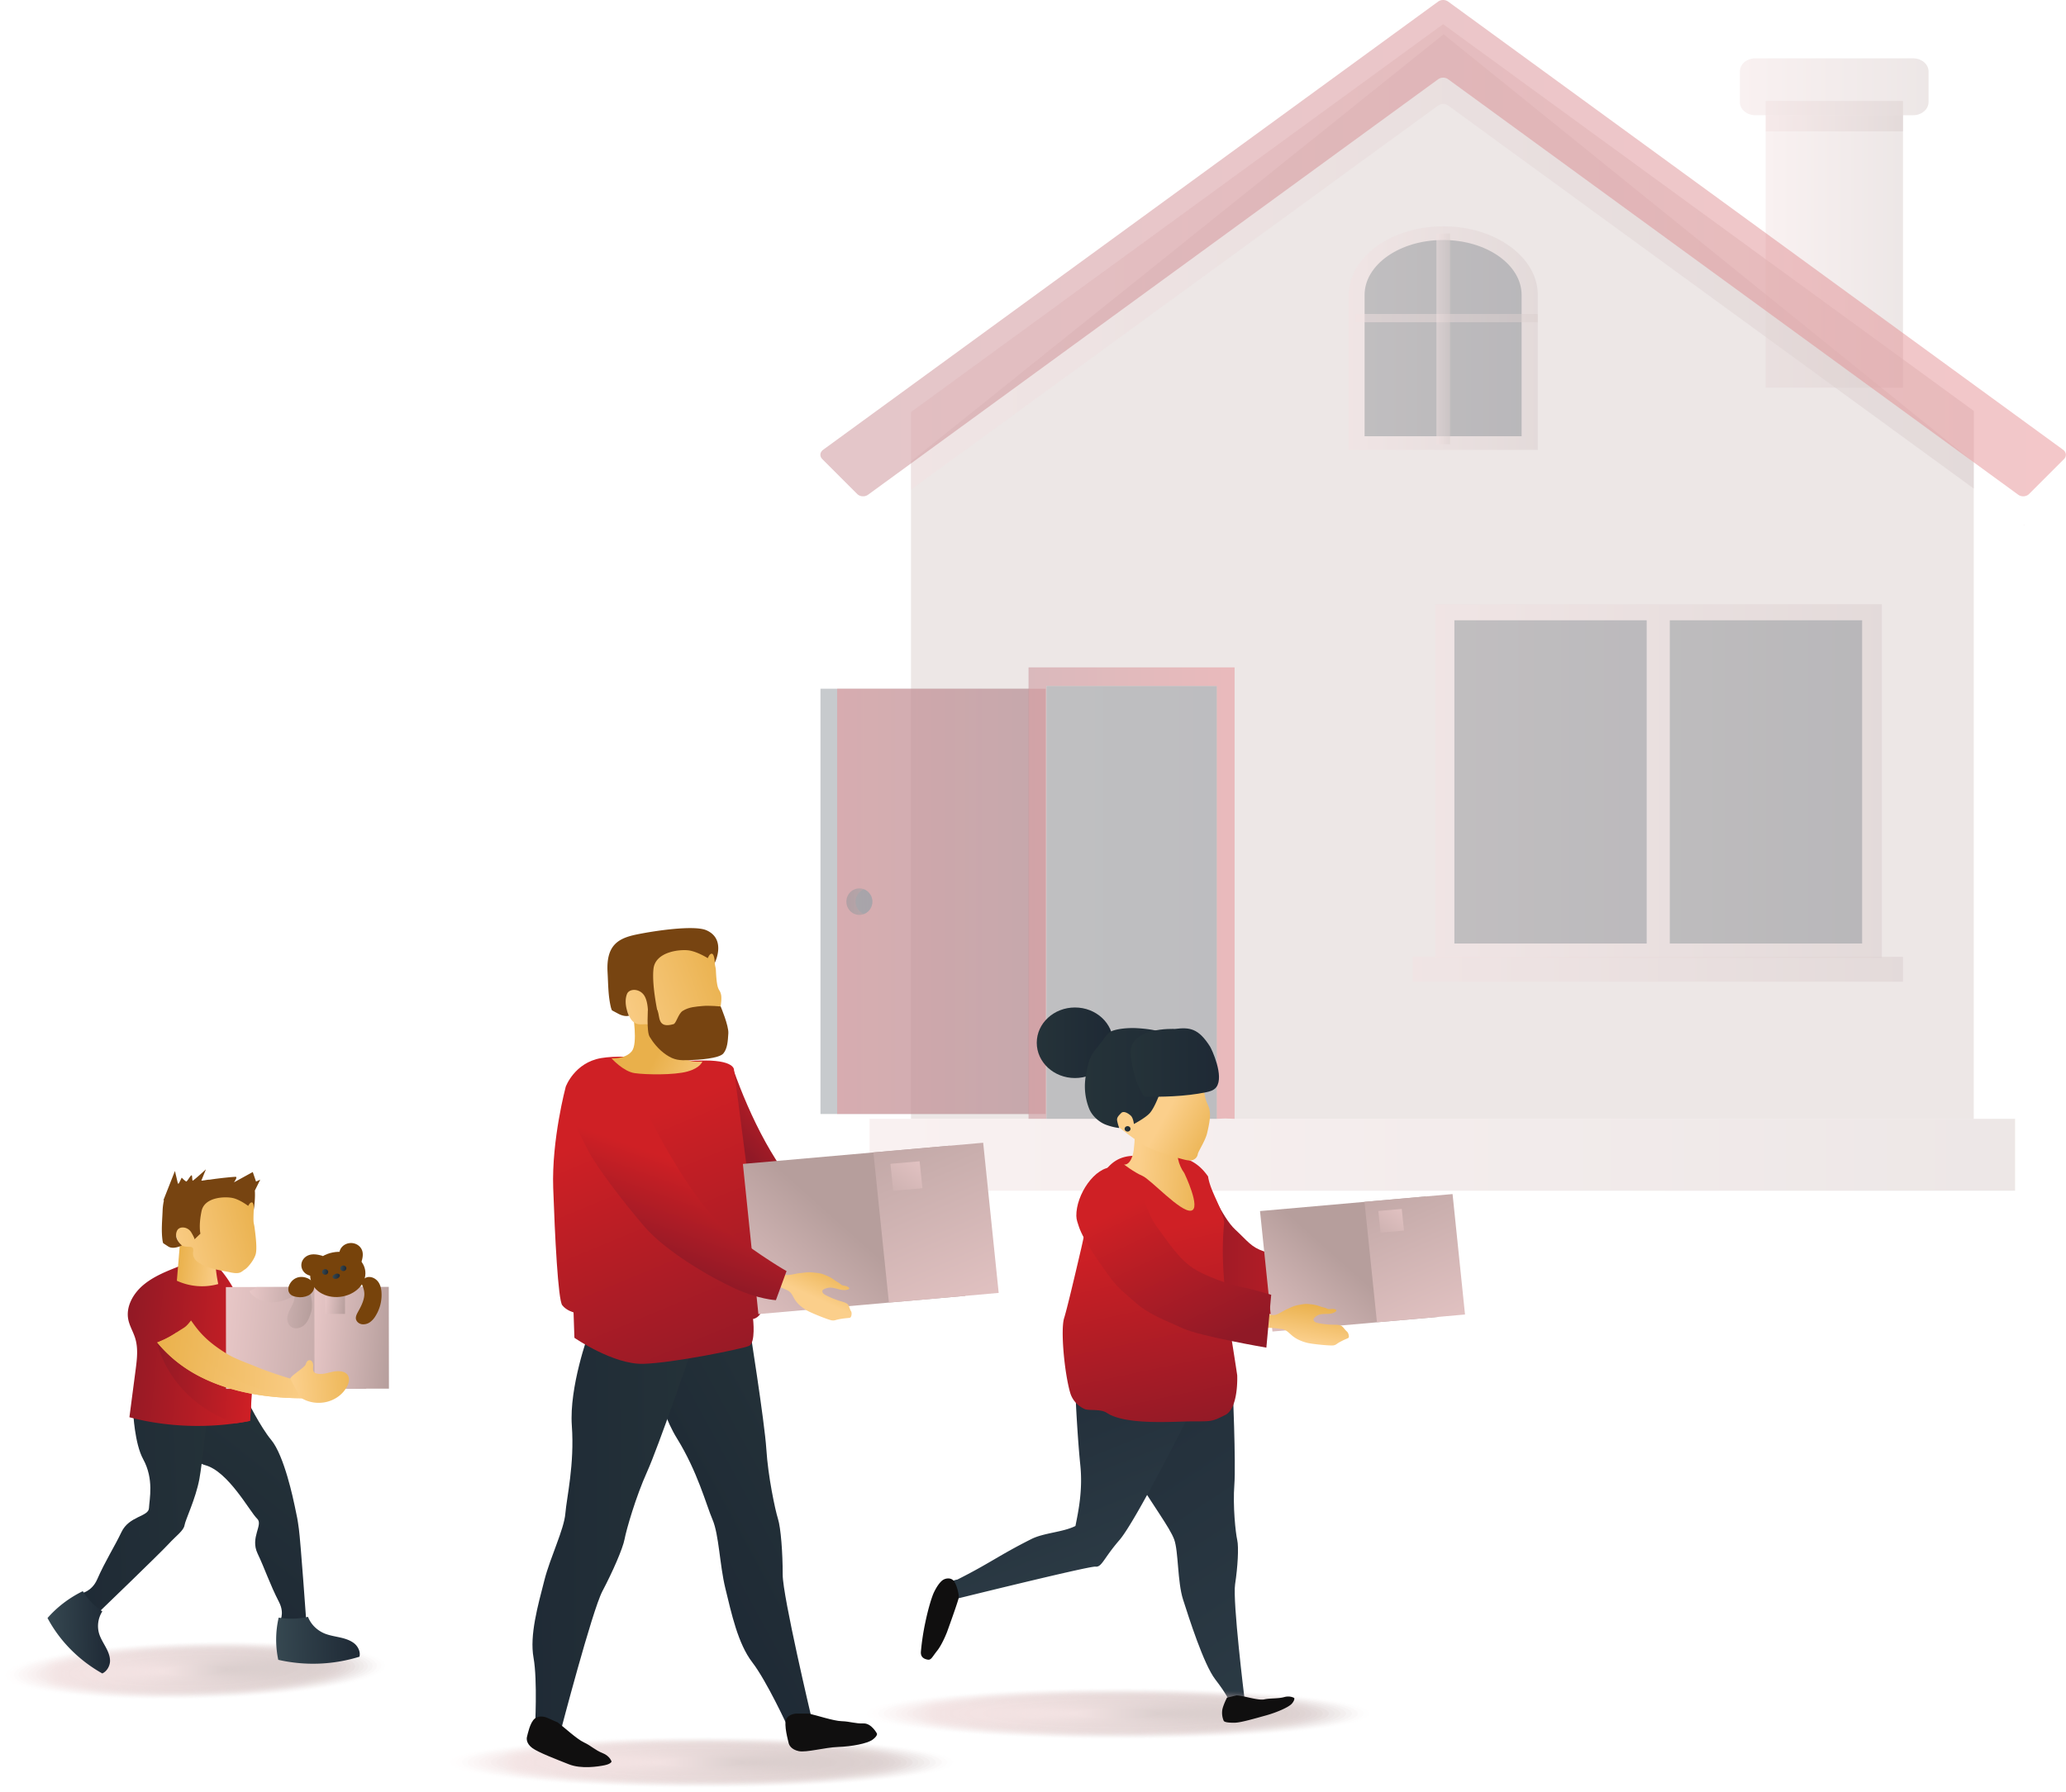 <?xml version="1.0" encoding="UTF-8"?> <svg xmlns="http://www.w3.org/2000/svg" width="400" height="347" fill="none"><g clip-path="url(#clip0_2_197)"><g opacity=".5"><path opacity=".5" d="M368.438 19.558h-26.586v55.506h26.586V19.558z" fill="url(#paint0_linear_2_197)"></path><path opacity=".5" d="M279.497 6.64L176.375 89.34v127.333h205.764V89.526L279.497 6.64z" fill="#B69E9C"></path><path opacity=".5" d="M390.142 216.673H168.355v13.925h221.787v-13.925z" fill="url(#paint1_linear_2_197)"></path><path opacity=".5" d="M364.348 117.013h-86.439v68.484h86.439v-68.484z" fill="url(#paint2_linear_2_197)"></path><path opacity=".5" d="M318.815 120.127h-37.234v62.594h37.234v-62.594z" fill="url(#paint3_linear_2_197)"></path><path opacity=".5" d="M360.528 120.127H323.29v62.594h37.238v-62.594z" fill="url(#paint4_linear_2_197)"></path><path opacity=".5" d="M368.444 185.296h-94.949v4.829h94.949v-4.829z" fill="url(#paint5_linear_2_197)"></path><path opacity=".5" d="M339.838 22.31h30.571c.791 0 1.548-.269 2.104-.745.559-.477.873-1.123.873-1.797V13.84c0-.333-.076-.664-.227-.972a2.533 2.533 0 00-.643-.825 3.066 3.066 0 00-.968-.55 3.423 3.423 0 00-1.139-.194h-30.571c-.392 0-.777.066-1.139.193a3.06 3.06 0 00-.966.55 2.594 2.594 0 00-.646.826 2.246 2.246 0 00-.226.972v5.927c0 .674.316 1.32.872 1.797.56.476 1.316.744 2.105.744z" fill="url(#paint6_linear_2_197)"></path><path opacity=".5" d="M297.736 87.12V57.13c0-7.332-8.211-13.3-18.299-13.3s-18.305 5.97-18.305 13.3v29.99h36.604z" fill="url(#paint7_linear_2_197)"></path><path opacity=".5" d="M279.402 46.48c8.397 0 15.198 4.772 15.198 10.654v27.342h-30.402V57.134c0-5.882 6.806-10.654 15.204-10.654z" fill="url(#paint8_linear_2_197)"></path><path opacity=".5" d="M297.716 60.802h-35.334v1.608h35.334v-1.608z" fill="url(#paint9_linear_2_197)"></path><path opacity=".5" d="M280.75 45.218h-2.645v40.811h2.645V45.218z" fill="url(#paint10_linear_2_197)"></path><path opacity=".5" d="M368.438 22.309h-26.586v3.123h26.586v-3.123z" fill="url(#paint11_linear_2_197)"></path><path opacity=".5" d="M391.983 101.609l-.111.11-.153-.11h.264z" fill="url(#paint12_linear_2_197)"></path><path opacity=".5" d="M176.375 79.8v15.033L278.442 20.43c.269-.197.611-.305.965-.305s.697.108.966.305l101.769 74.184v-15.04L279.407 4.684 176.375 79.8z" fill="url(#paint13_linear_2_197)"></path><path opacity=".5" d="M165.967 95.668c.126.127.281.231.455.307a1.732 1.732 0 001.136.077c.182-.05.353-.131.506-.242l110.378-80.465c.27-.196.613-.304.967-.304s.697.108.966.304L390.754 95.81c.298.219.689.326 1.081.3a1.582 1.582 0 001.014-.442l6.766-6.767a1.135 1.135 0 00.35-.925 1.14 1.14 0 00-.156-.478 1.317 1.317 0 00-.363-.389L280.375.304a1.647 1.647 0 00-.966-.304c-.354 0-.697.108-.967.304L159.362 87.11c-.148.108-.27.24-.359.39a1.089 1.089 0 00-.089.97c.06.158.156.305.283.432l6.77 6.767z" fill="url(#paint14_linear_2_197)"></path><path opacity=".5" d="M158.852 215.736h40.373v-82.357h-40.373v82.357z" fill="url(#paint15_linear_2_197)"></path><path opacity=".5" d="M162.078 215.736h40.373v-82.357h-40.373v82.357z" fill="url(#paint16_linear_2_197)"></path><path opacity=".5" d="M163.872 174.615c0 1.391 1.086 2.522 2.443 2.563h.072c.305 0 .608-.056.893-.167a2.565 2.565 0 001.618-2.396 2.565 2.565 0 00-1.618-2.395 2.461 2.461 0 00-.893-.168h-.074c-1.355.04-2.441 1.174-2.441 2.563z" fill="url(#paint17_linear_2_197)"></path><path opacity=".5" d="M165.658 174.615c0 1.093.67 2.027 1.615 2.396a2.564 2.564 0 001.618-2.396 2.564 2.564 0 00-1.618-2.395 2.563 2.563 0 00-1.615 2.395z" fill="url(#paint18_linear_2_197)"></path><path opacity=".5" d="M239.033 129.248v87.425l-1.819-.075-1.639.075v-83.817h-32.981v83.817h-3.459v-87.425h39.898z" fill="url(#paint19_linear_2_197)"></path><path opacity=".5" d="M235.586 132.856h-32.98v83.817h32.98v-83.817z" fill="url(#paint20_linear_2_197)"></path></g><path d="M215.828 273.485s1.062 7.387 4.164 12.634c3.101 5.246 6.496 9.695 7.342 12.011.847 2.319.617 8.212 1.723 11.65 1.106 3.437 3.977 12.524 6.229 15.446 2.252 2.922 2.694 4.154 2.694 4.154l2.953-.577s-2.31-18.699-1.804-22.006c.506-3.307.731-7.156.412-8.559-.32-1.4-.872-6.554-.557-10.706.315-4.153-.333-19.377-.333-19.377l-22.823 5.33z" fill="url(#paint21_linear_2_197)"></path><path d="M229.896 274.653s-10.062 20.019-13.159 23.596c-3.096 3.574-3.406 5.29-4.643 5.145-1.238-.142-28.867 6.713-28.867 6.713s-.633-1.826.142-2.971a2.66 2.66 0 01.839-.82 2.926 2.926 0 011.14-.412c6.194-3.104 8.162-4.753 14.355-7.858 2.423-1.214 6.089-1.304 8.513-2.521.578-2.873 1.447-6.987.936-11.865-.465-4.433-.929-12.728-.929-14.157 0-1.43 21.673 5.15 21.673 5.15z" fill="url(#paint22_linear_2_197)"></path><path d="M125.535 261.286s1.477 10.714 5.51 17.234c4.033 6.521 5.675 12.889 6.916 15.79 1.241 2.902 1.378 8.786 2.465 13.249 1.191 4.884 2.435 10.742 5.227 14.371 2.792 3.627 6.735 12.206 6.735 12.206l4.725-1.49s-5.581-23.521-5.575-27.71c.007-4.188-.361-9.032-.912-10.788-.552-1.754-1.926-8.234-2.251-13.472-.325-5.238-3.371-24.395-3.371-24.395l-19.469 5.005z" fill="url(#paint23_linear_2_197)"></path><path d="M113.921 258.372s-3.742 10.234-3.208 17.732c.535 7.499-.999 13.884-1.254 16.995-.255 3.11-2.922 8.463-4.056 12.913-1.243 4.869-2.897 10.643-2.104 15.031.793 4.392.278 13.696.278 13.696l4.956.571s6.116-23.409 8.103-27.171c1.987-3.762 3.953-8.269 4.288-10.069.335-1.803 2.165-8.186 4.354-13.028 2.189-4.843 8.517-23.295 8.517-23.295l-19.874-3.375z" fill="url(#paint24_linear_2_197)"></path><path d="M33.802 273.894s2.332 8.926 5.865 9.834c4.53 1.165 8.733 9.092 10.108 10.371 1.267 1.179-1.408 3.62.1 6.771 1.36 2.837 2.331 5.849 4.149 9.388 1.197 2.322.07 3.919.07 3.919l5.227.139s-1.12-15.78-1.45-18.18c-.28-2.026-.28-2.026-.812-4.495-.224-1.035-2-9.743-4.57-12.814-2.012-2.397-4.703-7.77-4.703-7.77l-13.984 2.837z" fill="url(#paint25_linear_2_197)"></path><path d="M25.791 273.539s.267 6.02 1.922 9.036c2.126 3.875 1.22 7.706 1.126 9.506-.086 1.658-3.84 1.484-5.33 4.632-1.348 2.838-3.108 5.539-4.699 9.159-1.046 2.386-3.085 2.693-3.085 2.693l3.412 3.655s11.851-11.408 13.545-13.255c1.429-1.556 2.882-2.542 3.043-3.585.162-1.047 2.166-5.131 2.877-8.959.558-2.989 1.609-13.127 1.609-13.127l-14.42.245z" fill="url(#paint26_linear_2_197)"></path><path d="M263.325 248.884s.445-1.402-.703-3.078c-1.147-1.676-3.255-3.929-4.013-3.639-.757.289-2.571 1.111-2.053 2.99.518 1.879 3.814 5.347 5.105 5.296 1.291-.05 1.507-.269 1.507-.269l.157-1.3z" fill="url(#paint27_linear_2_197)"></path><path d="M255.96 243.837s1.441-.154 2.066-.608c.624-.454 1.101-1.565 1.604-2.155.503-.589.678-1.062 1.712-1.846 1.035-.785 1.091-.839 2.289-1.261 1.197-.421 1.679-.323 2.468-.52.79-.197.833.062 1.478-.366.644-.428 1.129-.402 1.166-.174.036.228-.333.786-.938 1.173-.605.386-1.551.698-1.964 1.337-.413.639-.465 1.136-.187 1.296.279.16.435.288 1.581-.068a16.662 16.662 0 002.471-.954c.473-.243 1.14-.577 1.612-.51.471.068 1.039.418 1.521.518.481.1 1.046.76.976.987-.07.228-.367.453-.986 1.359-.62.907-.442.991-.908 1.37-.467.378-3.969 1.693-4.997 1.922-1.028.229-2.344.346-3.52.072-1.176-.274-1.722-.561-2.693-.24-.971.322-2.429.853-3.063 1.282a6.62 6.62 0 01-.897.539l-.791-3.153z" fill="url(#paint28_linear_2_197)"></path><path d="M233.879 229.232s2.805 6.603 5.249 8.858c2.443 2.256 3.075 3.428 5.608 4.263 2.534.836 3.528 1.17 5.247 1.087 1.719-.083 8.629-1.272 8.629-1.272s-1.555.462.536 4.563c.833 1.621 4.022 3.455 4.022 3.455l-.904.923c-.905.923-5.678 2.028-9.026 2.616-3.348.588-5.609.837-7.961.753-2.352-.085-7.237-1.421-9.952-2.758s-8.685-6.686-8.685-6.686l7.237-15.802z" fill="url(#paint29_linear_2_197)"></path><path d="M278.488 255.032l-11.871 1.045-20.257 1.786-.19-1.846-.814-7.883-1.404-13.598 20.256-1.785 11.871-1.047 2.409 23.328z" fill="url(#paint30_linear_2_197)"></path><path d="M281.233 231.244l-17.051 1.504 2.409 23.325 17.051-1.503-2.409-23.326z" fill="url(#paint31_linear_2_197)"></path><path d="M271.395 234.123l-4.535.4.432 4.19 4.536-.4-.433-4.19z" fill="url(#paint32_linear_2_197)"></path><g opacity=".5"><path opacity=".02" d="M265.118 331.849c0 2.748-21.792 4.971-48.675 4.971-26.882 0-48.671-2.223-48.671-4.971 0-2.745 21.792-4.968 48.675-4.968 26.882 0 48.671 2.223 48.671 4.968z" fill="url(#paint33_linear_2_197)"></path><path opacity=".05" d="M216.415 336.707c26.267 0 47.56-2.174 47.56-4.858 0-2.681-21.293-4.855-47.56-4.855-26.267 0-47.561 2.174-47.561 4.855 0 2.684 21.294 4.858 47.561 4.858z" fill="url(#paint34_linear_2_197)"></path><path opacity=".07" d="M262.875 331.849c0 2.618-20.795 4.745-46.445 4.745s-46.445-2.124-46.445-4.745c0-2.617 20.795-4.742 46.445-4.742s46.445 2.125 46.445 4.742z" fill="url(#paint35_linear_2_197)"></path><path opacity=".1" d="M261.755 331.849c0 2.557-20.294 4.629-45.328 4.629-25.034 0-45.329-2.072-45.329-4.629 0-2.553 20.294-4.626 45.329-4.626s45.328 2.07 45.328 4.626z" fill="url(#paint36_linear_2_197)"></path><path opacity=".12" d="M216.427 336.365c24.418 0 44.212-2.02 44.212-4.516 0-2.492-19.794-4.513-44.212-4.513-24.418 0-44.213 2.021-44.213 4.513 0 2.496 19.795 4.516 44.213 4.516z" fill="url(#paint37_linear_2_197)"></path><path opacity=".15" d="M259.545 331.849c0 2.432-19.295 4.4-43.097 4.4-23.8 0-43.098-1.968-43.098-4.4 0-2.429 19.296-4.394 43.098-4.394 23.803 0 43.097 1.962 43.097 4.394z" fill="url(#paint38_linear_2_197)"></path><path opacity=".17" d="M216.415 336.136c23.186 0 41.982-1.919 41.982-4.287s-18.796-4.287-41.982-4.287-41.982 1.919-41.982 4.287 18.796 4.287 41.982 4.287z" fill="url(#paint39_linear_2_197)"></path><path opacity=".2" d="M257.303 331.849c0 2.31-18.296 4.174-40.866 4.174s-40.866-1.869-40.866-4.174c0-2.301 18.296-4.171 40.866-4.171s40.866 1.867 40.866 4.171z" fill="url(#paint40_linear_2_197)"></path><path opacity=".22" d="M256.166 331.849c0 2.241-17.796 4.058-39.75 4.058s-39.752-1.817-39.752-4.058c0-2.24 17.798-4.058 39.752-4.058 21.954 0 39.75 1.818 39.75 4.058z" fill="url(#paint41_linear_2_197)"></path><path opacity=".24" d="M255.057 331.849c0 2.18-17.297 3.945-38.634 3.945-21.338 0-38.644-1.765-38.644-3.945 0-2.177 17.298-3.945 38.644-3.945s38.634 1.768 38.634 3.945z" fill="url(#paint42_linear_2_197)"></path><path opacity=".27" d="M216.45 335.681c20.722 0 37.52-1.716 37.52-3.832 0-2.116-16.798-3.832-37.52-3.832-20.721 0-37.519 1.716-37.519 3.832 0 2.116 16.798 3.832 37.519 3.832z" fill="url(#paint43_linear_2_197)"></path><path opacity=".29" d="M252.818 331.849c0 2.055-16.299 3.716-36.404 3.716-20.105 0-36.404-1.661-36.404-3.716 0-2.052 16.299-3.716 36.404-3.716 20.105 0 36.404 1.664 36.404 3.716z" fill="url(#paint44_linear_2_197)"></path><path opacity=".32" d="M251.724 331.849c0 1.992-15.799 3.603-35.287 3.603-19.489 0-35.29-1.611-35.29-3.603 0-1.988 15.799-3.603 35.29-3.603 19.49 0 35.287 1.612 35.287 3.603z" fill="url(#paint45_linear_2_197)"></path><path opacity=".34" d="M250.594 331.849c0 1.928-15.302 3.49-34.174 3.49s-34.18-1.562-34.18-3.49c0-1.924 15.3-3.49 34.174-3.49s34.18 1.56 34.18 3.49z" fill="url(#paint46_linear_2_197)"></path><path opacity=".37" d="M249.484 331.849c0 1.864-14.802 3.377-33.058 3.377s-33.057-1.513-33.057-3.377c0-1.864 14.8-3.374 33.057-3.374 18.258 0 33.058 1.51 33.058 3.374z" fill="url(#paint47_linear_2_197)"></path><path opacity=".39" d="M216.432 335.113c17.64 0 31.941-1.461 31.941-3.264 0-1.8-14.301-3.261-31.941-3.261-17.641 0-31.942 1.461-31.942 3.261 0 1.803 14.301 3.264 31.942 3.264z" fill="url(#paint48_linear_2_197)"></path><path opacity=".41" d="M247.227 331.849c0 1.739-13.801 3.148-30.826 3.148s-30.827-1.409-30.827-3.148c0-1.736 13.802-3.148 30.827-3.148 17.025 0 30.826 1.409 30.826 3.148z" fill="url(#paint49_linear_2_197)"></path><path opacity=".44" d="M246.148 331.852c0 1.673-13.303 3.032-29.711 3.032-16.409 0-29.711-1.359-29.711-3.032 0-1.675 13.302-3.035 29.711-3.035 16.408 0 29.711 1.357 29.711 3.035z" fill="url(#paint50_linear_2_197)"></path><path opacity=".46" d="M245.009 331.849c0 1.615-12.802 2.925-28.595 2.925-15.792 0-28.595-1.307-28.595-2.925 0-1.614 12.803-2.921 28.595-2.921 15.793 0 28.595 1.31 28.595 2.921z" fill="url(#paint51_linear_2_197)"></path><path opacity=".49" d="M216.426 334.655c15.176 0 27.479-1.255 27.479-2.806 0-1.548-12.303-2.803-27.479-2.803-15.176 0-27.479 1.255-27.479 2.803 0 1.551 12.303 2.806 27.479 2.806z" fill="url(#paint52_linear_2_197)"></path><path opacity=".51" d="M242.812 331.849c0 1.487-11.803 2.693-26.362 2.693-14.56 0-26.365-1.206-26.365-2.693 0-1.484 11.805-2.692 26.365-2.692 14.559 0 26.362 1.205 26.362 2.692z" fill="url(#paint53_linear_2_197)"></path><path opacity=".54" d="M241.65 331.849c0 1.423-11.305 2.58-25.249 2.58-13.943 0-25.248-1.157-25.248-2.58s11.303-2.577 25.248-2.577 25.249 1.154 25.249 2.577z" fill="url(#paint54_linear_2_197)"></path><path opacity=".56" d="M240.569 331.849c0 1.363-10.806 2.464-24.133 2.464s-24.133-1.104-24.133-2.464c0-1.356 10.804-2.461 24.133-2.461 13.329 0 24.133 1.102 24.133 2.461z" fill="url(#paint55_linear_2_197)"></path><path opacity=".59" d="M239.432 331.849c0 1.299-10.306 2.351-23.017 2.351s-23.02-1.049-23.02-2.351c0-1.298 10.304-2.35 23.017-2.35 12.712 0 23.02 1.052 23.02 2.35z" fill="url(#paint56_linear_2_197)"></path><path opacity=".61" d="M216.426 334.087c12.096 0 21.902-1.003 21.902-2.238s-9.806-2.235-21.902-2.235c-12.097 0-21.903 1-21.903 2.235 0 1.235 9.806 2.238 21.903 2.238z" fill="url(#paint57_linear_2_197)"></path><path opacity=".63" d="M237.221 331.852c0 1.171-9.306 2.122-20.786 2.122-11.48 0-20.786-.951-20.786-2.122 0-1.174 9.306-2.124 20.786-2.124 11.48 0 20.786.95 20.786 2.124z" fill="url(#paint58_linear_2_197)"></path><path opacity=".66" d="M236.071 331.849c0 1.11-8.806 2.003-19.67 2.003-10.864 0-19.67-.898-19.67-2.003 0-1.101 8.806-2.008 19.67-2.008 10.864 0 19.67.901 19.67 2.008z" fill="url(#paint59_linear_2_197)"></path><path opacity=".68" d="M234.99 331.849c0 1.047-8.307 1.896-18.554 1.896-10.248 0-18.556-.849-18.556-1.896 0-1.046 8.308-1.895 18.556-1.895 10.247 0 18.554.849 18.554 1.895z" fill="url(#paint60_linear_2_197)"></path><path opacity=".71" d="M233.852 331.849c0 .986-7.808 1.783-17.439 1.783s-17.439-.797-17.439-1.783c0-.982 7.808-1.779 17.439-1.779s17.439.797 17.439 1.779z" fill="url(#paint61_linear_2_197)"></path><path opacity=".73" d="M232.75 331.849c0 .925-7.309 1.667-16.324 1.667s-16.324-.745-16.324-1.667c0-.919 7.309-1.666 16.324-1.666s16.324.745 16.324 1.666z" fill="url(#paint62_linear_2_197)"></path><path opacity=".76" d="M231.643 331.849c0 .858-6.809 1.554-15.207 1.554-8.399 0-15.208-.696-15.208-1.554 0-.855 6.808-1.553 15.208-1.553s15.207.698 15.207 1.553z" fill="url(#paint63_linear_2_197)"></path><path opacity=".78" d="M230.488 331.849c0 .794-6.309 1.441-14.091 1.441-7.783 0-14.094-.647-14.094-1.441s6.31-1.437 14.094-1.437c7.783 0 14.091.643 14.091 1.437z" fill="url(#paint64_linear_2_197)"></path><path opacity=".8" d="M229.412 331.849c0 .734-5.81 1.325-12.976 1.325-7.166 0-12.977-.591-12.977-1.325 0-.73 5.809-1.324 12.977-1.324 7.167 0 12.976.594 12.976 1.324z" fill="url(#paint65_linear_2_197)"></path><path opacity=".83" d="M228.276 331.849c0 .67-5.311 1.212-11.862 1.212s-11.861-.542-11.861-1.212c0-.666 5.31-1.208 11.861-1.208 6.551 0 11.862.539 11.862 1.208z" fill="url(#paint66_linear_2_197)"></path><path opacity=".85" d="M227.171 331.849c0 .606-4.81 1.099-10.745 1.099s-10.745-.493-10.745-1.099c0-.603 4.81-1.095 10.745-1.095s10.745.489 10.745 1.095z" fill="url(#paint67_linear_2_197)"></path><path opacity=".88" d="M226.068 331.849c0 .545-4.311.986-9.629.986-5.319 0-9.631-.441-9.631-.986 0-.542 4.312-.982 9.631-.982 5.318 0 9.629.434 9.629.982z" fill="url(#paint68_linear_2_197)"></path><path opacity=".9" d="M224.909 331.849c0 .481-3.813.87-8.515.87s-8.515-.389-8.515-.87c0-.478 3.813-.869 8.515-.869s8.515.391 8.515.869z" fill="url(#paint69_linear_2_197)"></path></g><g opacity=".5"><path opacity=".02" d="M184.52 341.293c0 2.745-21.792 4.971-48.675 4.971-26.883 0-48.675-2.226-48.675-4.971s21.792-4.971 48.675-4.971c26.883 0 48.675 2.226 48.675 4.971z" fill="url(#paint70_linear_2_197)"></path><path opacity=".05" d="M135.833 346.151c26.267 0 47.561-2.177 47.561-4.858 0-2.681-21.294-4.855-47.561-4.855s-47.56 2.174-47.56 4.855c0 2.681 21.293 4.858 47.56 4.858z" fill="url(#paint71_linear_2_197)"></path><path opacity=".07" d="M182.299 341.293c0 2.617-20.794 4.742-46.444 4.742-25.65 0-46.445-2.122-46.445-4.742 0-2.621 20.795-4.742 46.445-4.742s46.444 2.121 46.444 4.742z" fill="url(#paint72_linear_2_197)"></path><path opacity=".1" d="M181.184 341.293c0 2.556-20.294 4.629-45.329 4.629s-45.329-2.073-45.329-4.629c0-2.557 20.295-4.629 45.329-4.629s45.329 2.072 45.329 4.629z" fill="url(#paint73_linear_2_197)"></path><path opacity=".12" d="M135.845 345.809c24.418 0 44.212-2.024 44.212-4.516 0-2.493-19.794-4.516-44.212-4.516-24.418 0-44.213 2.023-44.213 4.516 0 2.492 19.795 4.516 44.213 4.516z" fill="url(#paint74_linear_2_197)"></path><path opacity=".15" d="M178.944 341.293c0 2.432-19.296 4.4-43.098 4.4-23.803 0-43.097-1.968-43.097-4.4 0-2.432 19.296-4.4 43.097-4.4 23.801 0 43.098 1.971 43.098 4.4z" fill="url(#paint75_linear_2_197)"></path><path opacity=".17" d="M135.834 345.58c23.186 0 41.982-1.919 41.982-4.287s-18.796-4.287-41.982-4.287-41.982 1.919-41.982 4.287 18.796 4.287 41.982 4.287z" fill="url(#paint76_linear_2_197)"></path><path opacity=".2" d="M176.721 341.293c0 2.307-18.296 4.174-40.866 4.174s-40.866-1.87-40.866-4.174c0-2.305 18.296-4.174 40.866-4.174s40.866 1.878 40.866 4.174z" fill="url(#paint77_linear_2_197)"></path><path opacity=".22" d="M175.606 341.293c0 2.24-17.796 4.058-39.75 4.058s-39.75-1.818-39.75-4.058c0-2.244 17.796-4.061 39.75-4.061s39.75 1.817 39.75 4.061z" fill="url(#paint78_linear_2_197)"></path><path opacity=".24" d="M174.481 341.293c0 2.179-17.299 3.945-38.636 3.945-21.338 0-38.634-1.766-38.634-3.945 0-2.18 17.296-3.945 38.634-3.945 21.337 0 38.636 1.765 38.636 3.945z" fill="url(#paint79_linear_2_197)"></path><path opacity=".27" d="M135.848 345.125c20.721 0 37.519-1.716 37.519-3.832 0-2.116-16.798-3.832-37.519-3.832-20.722 0-37.52 1.716-37.52 3.832 0 2.116 16.798 3.832 37.52 3.832z" fill="url(#paint80_linear_2_197)"></path><path opacity=".29" d="M172.245 341.293c0 2.052-16.299 3.719-36.404 3.719-20.105 0-36.404-1.667-36.404-3.719 0-2.052 16.299-3.716 36.404-3.716 20.105 0 36.404 1.664 36.404 3.716z" fill="url(#paint81_linear_2_197)"></path><path opacity=".32" d="M171.144 341.293c0 1.991-15.8 3.603-35.289 3.603s-35.288-1.612-35.288-3.603c0-1.992 15.799-3.603 35.288-3.603 19.489 0 35.289 1.614 35.289 3.603z" fill="url(#paint82_linear_2_197)"></path><path opacity=".34" d="M170.032 341.293c0 1.927-15.299 3.49-34.173 3.49-18.874 0-34.174-1.563-34.174-3.49 0-1.928 15.301-3.49 34.174-3.49 18.872 0 34.173 1.562 34.173 3.49z" fill="url(#paint83_linear_2_197)"></path><path opacity=".37" d="M168.904 341.293c0 1.866-14.8 3.377-33.057 3.377-18.258 0-33.051-1.519-33.051-3.377 0-1.858 14.795-3.374 33.051-3.374s33.057 1.51 33.057 3.374z" fill="url(#paint84_linear_2_197)"></path><path opacity=".39" d="M135.848 344.554c17.64 0 31.941-1.458 31.941-3.261 0-1.803-14.301-3.264-31.941-3.264-17.641 0-31.942 1.461-31.942 3.264 0 1.803 14.301 3.261 31.942 3.261z" fill="url(#paint85_linear_2_197)"></path><path opacity=".41" d="M166.663 341.293c0 1.739-13.802 3.148-30.827 3.148-17.026 0-30.826-1.409-30.826-3.148s13.8-3.148 30.826-3.148c17.025 0 30.827 1.412 30.827 3.148z" fill="url(#paint86_linear_2_197)"></path><path opacity=".44" d="M165.566 341.293c0 1.675-13.303 3.035-29.711 3.035-16.409 0-29.712-1.36-29.712-3.035 0-1.676 13.303-3.032 29.712-3.032 16.408 0 29.711 1.351 29.711 3.032z" fill="url(#paint87_linear_2_197)"></path><path opacity=".46" d="M164.454 341.293c0 1.611-12.803 2.924-28.595 2.924-15.793 0-28.595-1.31-28.595-2.924 0-1.615 12.802-2.925 28.595-2.925 15.792 0 28.595 1.313 28.595 2.925z" fill="url(#paint88_linear_2_197)"></path><path opacity=".49" d="M135.844 344.099c15.176 0 27.479-1.258 27.479-2.806 0-1.551-12.303-2.806-27.479-2.806-15.176 0-27.479 1.255-27.479 2.806 0 1.548 12.303 2.806 27.479 2.806z" fill="url(#paint89_linear_2_197)"></path><path opacity=".51" d="M162.212 341.293c0 1.487-11.804 2.692-26.364 2.692s-26.363-1.205-26.363-2.692 11.803-2.693 26.363-2.693c14.56 0 26.364 1.206 26.364 2.693z" fill="url(#paint90_linear_2_197)"></path><path opacity=".54" d="M161.08 341.293c0 1.426-11.303 2.579-25.249 2.579-13.945 0-25.248-1.153-25.248-2.579 0-1.426 11.305-2.577 25.248-2.577 13.944 0 25.249 1.154 25.249 2.577z" fill="url(#paint91_linear_2_197)"></path><path opacity=".56" d="M159.987 341.293c0 1.362-10.804 2.461-24.133 2.461-13.329 0-24.133-1.102-24.133-2.461 0-1.36 10.806-2.464 24.133-2.464s24.133 1.104 24.133 2.464z" fill="url(#paint92_linear_2_197)"></path><path opacity=".59" d="M158.877 341.293c0 1.298-10.304 2.35-23.017 2.35-12.712 0-23.016-1.052-23.016-2.35 0-1.299 10.305-2.351 23.016-2.351 12.711 0 23.017 1.052 23.017 2.351z" fill="url(#paint93_linear_2_197)"></path><path opacity=".61" d="M135.843 343.528c12.097 0 21.903-1 21.903-2.235 0-1.235-9.806-2.235-21.903-2.235-12.096 0-21.902 1-21.902 2.235 0 1.235 9.806 2.235 21.902 2.235z" fill="url(#paint94_linear_2_197)"></path><path opacity=".63" d="M156.636 341.293c0 1.174-9.306 2.124-20.786 2.124-11.48 0-20.787-.95-20.787-2.124 0-1.174 9.307-2.122 20.787-2.122 11.48 0 20.786.948 20.786 2.122z" fill="url(#paint95_linear_2_197)"></path><path opacity=".66" d="M155.503 341.293c0 1.11-8.807 2.008-19.671 2.008-10.863 0-19.67-.898-19.67-2.008 0-1.11 8.807-2.009 19.67-2.009 10.864 0 19.671.899 19.671 2.009z" fill="url(#paint96_linear_2_197)"></path><path opacity=".68" d="M154.407 341.293c0 1.046-8.307 1.895-18.555 1.895-10.247 0-18.559-.849-18.559-1.895 0-1.047 8.307-1.896 18.555-1.896 10.247 0 18.559.849 18.559 1.896z" fill="url(#paint97_linear_2_197)"></path><path opacity=".71" d="M153.301 341.293c0 .982-7.809 1.779-17.44 1.779s-17.438-.797-17.438-1.779c0-.983 7.807-1.78 17.438-1.78 9.631 0 17.44.797 17.44 1.78z" fill="url(#paint98_linear_2_197)"></path><path opacity=".73" d="M152.168 341.293c0 .924-7.309 1.666-16.324 1.666s-16.324-.747-16.324-1.666c0-.922 7.309-1.667 16.324-1.667s16.324.745 16.324 1.667z" fill="url(#paint99_linear_2_197)"></path><path opacity=".76" d="M151.059 341.293c0 .858-6.808 1.553-15.208 1.553s-15.208-.695-15.208-1.553 6.809-1.554 15.208-1.554c8.398 0 15.208.696 15.208 1.554z" fill="url(#paint100_linear_2_197)"></path><path opacity=".78" d="M149.926 341.293c0 .794-6.309 1.437-14.093 1.437s-14.092-.643-14.092-1.437 6.309-1.438 14.092-1.438c7.782 0 14.093.644 14.093 1.438z" fill="url(#paint101_linear_2_197)"></path><path opacity=".8" d="M148.832 341.293c0 .733-5.81 1.324-12.978 1.324-7.167 0-12.975-.591-12.975-1.324 0-.734 5.808-1.325 12.975-1.325 7.168 0 12.978.594 12.978 1.325z" fill="url(#paint102_linear_2_197)"></path><path opacity=".83" d="M147.723 341.293c0 .669-5.311 1.211-11.862 1.211S124 341.962 124 341.293c0-.67 5.31-1.212 11.861-1.212 6.551 0 11.862.545 11.862 1.212z" fill="url(#paint103_linear_2_197)"></path><path opacity=".85" d="M146.589 341.293c0 .606-4.81 1.095-10.745 1.095s-10.745-.489-10.745-1.095 4.81-1.099 10.745-1.099 10.745.496 10.745 1.099z" fill="url(#paint104_linear_2_197)"></path><path opacity=".88" d="M145.482 341.293c0 .542-4.312.982-9.631.982s-9.629-.44-9.629-.982 4.31-.983 9.629-.983 9.631.441 9.631.983z" fill="url(#paint105_linear_2_197)"></path><path opacity=".9" d="M144.351 341.293c0 .478-3.813.869-8.515.869-4.703 0-8.515-.391-8.515-.869 0-.481 3.812-.87 8.515-.87 4.702 0 8.515.389 8.515.87z" fill="url(#paint106_linear_2_197)"></path></g><path d="M239.376 328.336c1.166-.026 4.184 1.029 5.385.771 1.201-.261 2.699-.116 3.863-.443 1.164-.331 1.941.168 1.941.168s.203.307-.413 1.058c-.617.753-3.092 1.78-5.051 2.322-1.959.539-4.814 1.382-5.996 1.408-1.183.023-2.039-.084-2.184-.371a3.922 3.922 0 01-.27-2.124c.158-.902.903-2.354.903-2.354l1.822-.435zm-56.028-12.255s-.908 2.351-1.889 3.583c-.982 1.232-1.167 1.855-1.833 1.745-.666-.113-1.411-.444-1.332-1.531.171-1.921.46-3.832.866-5.721.545-2.627 1.264-4.977 1.694-5.85.43-.869.946-1.704 1.539-2.203.593-.495 1.679-.643 2.247.038.568.678 1.059 2.615.983 3.249-.077.638-2.275 6.69-2.275 6.69z" fill="#100F0F"></path><path d="M207.215 269.772a4.777 4.777 0 001.026 1.824 5.246 5.246 0 001.745 1.274c.811.371 3.058-.079 4.314.751 3.724 2.462 13.175 1.64 16.705 1.64 3.53 0 3.591.082 6.214-1.231 2.624-1.313 2.318-7.694 2.318-7.694-1.458-9.946-3.527-19.65-2.516-29.606-.423-2.887-2.703-6.001-3.126-8.897-.666-.945-1.964-2.616-4.246-3.395a12.86 12.86 0 00-5.475-.615c-4.201.518-8.68-2.167-12.263 6.73-1.111 2.761-1.514 6.653-2.567 11.177-1.346 5.784-2.815 11.958-3.313 13.517-.725 2.271.053 10.675 1.184 14.525z" fill="url(#paint107_linear_2_197)"></path><path d="M244.811 254.311s1.263.471 1.999.35c.736-.122 1.666-.841 2.37-1.127.705-.286 1.073-.597 2.309-.822 1.236-.224 1.306-.243 2.499-.098 1.192.145 1.544.426 2.291.588.749.161.667.398 1.4.308.733-.091 1.127.132 1.052.34-.074.207-.649.513-1.342.581-.693.068-1.619-.061-2.269.296-.65.357-.934.748-.781.994.153.246.22.418 1.333.596.824.142 1.66.219 2.498.23.51 0 1.223 0 1.579.245.357.245.666.769 1.01 1.054.343.285.499 1.06.333 1.219-.167.158-.522.223-1.471.717-.949.494-.844.637-1.413.759-.568.121-4.096-.244-5.068-.476-.973-.232-2.104-.68-2.943-1.385-.84-.705-1.155-1.174-2.113-1.31-.958-.135-2.42-.296-3.153-.204a6.561 6.561 0 01-.999.077l.879-2.932z" fill="url(#paint108_linear_2_197)"></path><path d="M220.685 229.767s1.299 5.212 3.388 7.956c2.089 2.743 4.226 6.324 7.441 8.197 3.215 1.873 8.08 3.232 9.254 3.41 1.175.179 5.352 1.419 5.352 1.419l-.938 10.235s-12.659-2.17-16.059-3.694c-3.399-1.523-6.712-2.797-9.004-4.802-2.292-2.005-3.77-3.115-5.316-5.263-1.545-2.148-5.063-6.985-5.936-9.726-.183-.577-.468-1.265-.478-2.02-.057-4.102 3.588-9.579 7.126-9.433l5.17 3.721z" fill="url(#paint109_linear_2_197)"></path><path d="M218.022 218.893c.308 0 .558-.23.558-.515 0-.285-.25-.516-.558-.516-.308 0-.558.231-.558.516 0 .285.25.515.558.515z" fill="#100F0F"></path><path d="M228.549 219.931s-.778 3.023-.445 4.595c.21.964.618 1.875 1.199 2.673 0 0 3.331 6.915 1.298 7.26-2.034.345-7.796-6.048-9.43-6.749-1.634-.702-3.554-2.199-3.554-2.199s1.061.33 1.7-1.873c.64-2.204.369-9.175.369-9.175l6.847.567 2.016 4.901z" fill="url(#paint110_linear_2_197)"></path><path d="M208.124 208.774c4.084 0 7.395-3.059 7.395-6.832 0-3.774-3.311-6.833-7.395-6.833-4.085 0-7.396 3.059-7.396 6.833 0 3.773 3.311 6.832 7.396 6.832z" fill="url(#paint111_linear_2_197)"></path><path d="M233.002 208.965c.053 4.553.916 4.588 1.192 6.018.244 1.262-.151 3.078-.499 4.52-.348 1.441-1.726 3.511-1.794 4.011-.03.206-.107.402-.226.572a1.488 1.488 0 01-.465.432c-.457.258-.898.334-2.141 0-1.242-.334-6.213-1.672-8.495-3.287-2.282-1.616-4.624-3.344-5.383-4.346-.76-1.002-.898-2.564-.898-2.564l14.705-11.478s3.444 3.559 3.651 4.001c.206.442.346 1.584.353 2.121z" fill="url(#paint112_linear_2_197)"></path><path d="M232.063 207.494s-2.045 1.758-3.098 2.633c-.966.801-4.664 2.256-4.664 2.256s-.844 2.229-1.689 3.176c-.844.946-3.076 2.117-3.076 2.117s-.12-1.169-.603-1.616c-.483-.446-1.388-1.003-1.869-.501-.481.501-.845.835-.785 1.392.092.514.234 1.018.422 1.505a11.318 11.318 0 01-2.619-.654c-1.119-.415-2.653-1.595-3.256-3.211a11.736 11.736 0 01-.578-6.386c.483-2.675.784-3.678 2.165-5.349 1.381-1.672 1.814-2.669 2.719-3.113.904-.445 3.055-.756 5.182-.616 3.186.202 4.754.718 7.257 1.622 1.947.703 3.71 2.473 4.432 3.364a5.221 5.221 0 011.042 2.462c.083.697-.982.919-.982.919z" fill="url(#paint113_linear_2_197)"></path><path d="M221.561 212.37c3.091.076 7.85.022 12.029-.861.572-.12 1.416-.317 1.908-.979 1.567-2.113-.921-7.387-1.225-7.859-2.272-3.581-3.966-3.744-6.809-3.405 0 0-9.256-.497-8.538 5.224.717 5.721 2.635 7.88 2.635 7.88z" fill="url(#paint114_linear_2_197)"></path><path d="M218.309 219.146c.317 0 .575-.238.575-.531 0-.293-.258-.531-.575-.531-.317 0-.575.238-.575.531 0 .293.258.531.575.531z" fill="url(#paint115_linear_2_197)"></path><path d="M166.34 241.085s1.059.817 1.847.924c.788.106 2.016-.277 2.832-.33.816-.052 1.322-.231 2.648-.066s1.406.168 2.534.663c1.127.496 1.357.861 2.034 1.231.676.371.5.571 1.264.707.764.135 1.066.461.903.632-.163.171-.865.283-1.584.137-.72-.146-1.586-.546-2.386-.411-.799.136-1.247.413-1.199.688.048.276.042.462 1.081.957.773.385 1.574.71 2.397.97.51.154 1.221.363 1.471.703.25.34.333.923.556 1.283.223.36.047 1.135-.188 1.231-.235.097-.615.05-1.771.222s-1.111.337-1.729.279c-.618-.059-3.977-1.462-4.847-1.97-.869-.508-1.807-1.267-2.344-2.182-.536-.916-.651-1.437-1.547-1.847-.896-.409-2.285-1.005-3.055-1.14a7.251 7.251 0 01-1.029-.231l2.112-2.45z" fill="url(#paint116_linear_2_197)"></path><path d="M141.975 207.086c3.075 8.787 8.55 20.263 14.968 25.544 6.418 5.282 11.108 8.138 11.108 8.138l-2.262 5.563s-3.331-.26-7.829-2.485c-4.497-2.225-13.127-7.524-17.231-12.688-4.104-5.164-8.007-10.772-9.643-13.75-1.636-2.977-2.73-7.898-2.73-7.898l13.619-2.424z" fill="url(#paint117_linear_2_197)"></path><path d="M107.986 333.571c1.166.864 3.664 3.206 5.07 3.864 1.406.658 2.181 1.513 3.607 2.069 1.425.56 1.74 1.635 1.74 1.635s-.073.452-1.332.716c-1.26.264-4.539.771-6.928-.18-2.388-.95-5.915-2.289-7.084-3.153-1.169-.864-1.136-1.806-1.023-2.197.113-.392.553-2.748 1.509-3.508.956-.759 2.296-.191 2.296-.191l2.145.945zm48.6-1.719c1.458.307 4.807 1.435 6.375 1.473 1.567.04 2.665.498 4.221.437 1.555-.061 2.613 1.977 2.613 1.977s.144.438-.876 1.183c-1.019.742-4.021 1.304-6.623 1.394-2.601.087-6.209 1.125-7.662.809-1.453-.316-1.866-1.18-1.947-1.577-.082-.4-.975-3.539-.465-4.609.51-1.069 1.982-1.087 1.982-1.087h2.382z" fill="#100F0F"></path><path d="M111.045 254.154l.167 4.925s7.55 5.213 13.362 5.042c5.811-.171 19.1-2.893 20.438-3.47 1.337-.577.788-5.219.788-5.219s1.546-.162 1.859-2.353c.313-2.191-5.547-45.825-5.547-45.825s.37-2.129-6.963-1.859c-4.311.154-13.52-1.361-18.727-.491-5.207.869-6.891 5.56-6.891 5.56s-2.747 10.262-2.425 19.578c.321 9.317.946 21.713 1.757 22.738.811 1.025 2.182 1.374 2.182 1.374z" fill="url(#paint118_linear_2_197)"></path><path d="M135.981 205.579s-.344 1.231-2.906 1.936c-2.562.705-7.996.626-10.204.308-2.209-.319-4.479-2.871-4.479-2.871s2.673.21 3.944-1.385c1.181-1.487.202-7.233.202-7.233l10.477.109s-2.051 6.133-1.088 7.836c.963 1.704 4.054 1.3 4.054 1.3z" fill="url(#paint119_linear_2_197)"></path><path d="M138.602 187.863c.205 4.441.681 3.365.999 4.752.279 1.231-.426 4.099-.709 5.523-.283 1.423-.117 3.516-.167 4.001-.05.484-.443.769-.631.997-.188.228-1.999.483-3.648.24-1.231-.18-5.298-.308-7.544-1.817a2.486 2.486 0 01-.889-.954 2.261 2.261 0 01-.249-1.237c.104-1.886-1.597-.371-2.981-1.352-.953-.674-1.166-1.951-1.471-2.336a10.796 10.796 0 01-1.253-2.052l1.5-2.924 4.106-1.799.381-4.407 5.928-.924 6.676-1.443s-.231 3.118-.253 4.333c-.01.465.175.877.205 1.399z" fill="url(#paint120_linear_2_197)"></path><path d="M139.528 194.909s1.581 3.727 1.486 5.209c-.095 1.482-.166 2.933-.966 3.898-.8.965-4.742 1.242-6.631 1.297-1.889.055-2.875 0-4.411-1.034-1.536-1.034-2.605-2.453-3.236-3.51-.632-1.057-.309-5.589-.309-5.589l.657-.693s.944.756 1.146 1.141c.579 1.115-.102 3.637 3.139 2.708.525-.154.917-2.025 1.771-2.564 1.218-.769 2.542-.822 3.846-.949 1.305-.128 3.508.086 3.508.086z" fill="#741"></path><path d="M119.721 196.328c1.241.665 2.051.378 2.051.378s-1.123-2.285-.385-4.196c.415-1.077 2.322-1.12 3.263.166.941 1.287.803 3.927.803 3.927l2.057.29s-1.367-5.839-.988-9.269c.38-3.43 5.395-3.847 7.035-3.539 1.639.308 3.473 1.474 3.473 1.474a5.22 5.22 0 01.306-.571c.976-1.163 1.054 1.467 1.054 1.467s2.304-4.561-1.612-6.296c-2.364-1.046-10.032.094-13.51.811-3.478.718-5.937 1.981-5.639 7.294.139 2.446.105 4.617.666 6.902.042.166.122.326.18.496l1.246.666z" fill="#741"></path><path d="M186.886 250.957l-14.799 1.305-25.254 2.226-.238-2.302-1.014-9.825-1.751-16.955 25.253-2.225 14.8-1.305 3.003 29.081z" fill="url(#paint121_linear_2_197)"></path><path d="M190.354 221.305l-21.257 1.874 3.003 29.081 21.257-1.874-3.003-29.081z" fill="url(#paint122_linear_2_197)"></path><path d="M178.05 224.892l-5.654.498.539 5.224 5.655-.498-.54-5.224z" fill="url(#paint123_linear_2_197)"></path><path d="M150.265 245.999s1.069.806 1.858.908c.79.101 2.013-.299 2.832-.361.82-.061 1.321-.246 2.648-.095 1.328.151 1.408.154 2.541.636 1.133.481 1.369.846 2.05 1.215.682.37.5.567 1.273.693.773.126 1.072.454.911.624-.161.171-.861.291-1.582.154-.722-.136-1.593-.529-2.391-.384-.797.144-1.242.426-1.191.7.052.274.049.461 1.095.946a16.75 16.75 0 002.408.944c.512.143 1.226.349 1.48.686.253.337.333.914.573 1.277.239.363.059 1.134-.167 1.231-.227.097-.615.056-1.767.24-1.153.185-1.108.35-1.726.297-.618-.052-3.998-1.419-4.872-1.917-.875-.499-1.823-1.248-2.37-2.154-.549-.907-.667-1.432-1.571-1.836-.905-.405-2.299-.981-3.069-1.108a7.126 7.126 0 01-1.032-.221l2.069-2.475z" fill="url(#paint124_linear_2_197)"></path><path d="M121.774 207.688c3.388 8.688 12.521 25.591 19.119 30.68 6.598 5.089 11.393 7.794 11.393 7.794l-2.062 5.627s-3.331-.154-7.914-2.245c-4.582-2.091-13.39-7.117-17.678-12.157-4.287-5.039-8.386-10.526-10.127-13.448-1.741-2.922-4.542-9.28-4.542-9.28l11.811-6.971z" fill="url(#paint125_linear_2_197)"></path><g opacity=".5"><path opacity=".02" d="M74.648 322.53c.094 3.079-16.315 6.003-36.645 6.528-20.33.527-36.895-1.539-36.989-4.623-.093-3.087 16.316-6.003 36.646-6.531 20.33-.527 36.895 1.548 36.988 4.626z" fill="url(#paint126_linear_2_197)"></path><path opacity=".05" d="M38.02 328.93c19.868-.513 35.902-3.368 35.811-6.376-.091-3.009-16.272-5.032-36.141-4.519-19.87.51-35.903 3.365-35.812 6.377.09 3.008 16.272 5.032 36.141 4.518z" fill="url(#paint127_linear_2_197)"></path><path opacity=".07" d="M72.966 322.571c.088 2.942-15.57 5.728-34.971 6.232-19.402.501-35.205-1.475-35.295-4.415-.09-2.939 15.568-5.727 34.98-6.229 19.412-.498 35.203 1.473 35.286 4.412z" fill="url(#paint128_linear_2_197)"></path><path opacity=".1" d="M72.146 322.594c.087 2.87-15.194 5.591-34.131 6.081-18.938.487-34.359-1.44-34.445-4.31-.087-2.869 15.194-5.588 34.13-6.078 18.935-.49 34.355 1.438 34.446 4.307z" fill="url(#paint129_linear_2_197)"></path><path opacity=".12" d="M37.954 328.548c18.47-.478 33.375-3.131 33.29-5.931-.084-2.797-15.126-4.678-33.596-4.2-18.471.476-33.376 3.131-33.291 5.928.084 2.797 15.126 4.678 33.597 4.203z" fill="url(#paint130_linear_2_197)"></path><path opacity=".15" d="M70.47 322.638c.081 2.727-14.447 5.316-32.451 5.779-18.005.467-32.668-1.368-32.751-4.092-.084-2.728 14.446-5.316 32.45-5.78 18.005-.467 32.668 1.371 32.752 4.093z" fill="url(#paint131_linear_2_197)"></path><path opacity=".17" d="M37.986 328.293c17.54-.452 31.693-2.974 31.612-5.629-.08-2.658-14.363-4.444-31.903-3.992-17.539.453-31.692 2.971-31.611 5.629.08 2.655 14.363 4.444 31.902 3.992z" fill="url(#paint132_linear_2_197)"></path><path opacity=".2" d="M68.771 322.684c.078 2.586-13.699 5.041-30.772 5.481-17.074.444-30.982-1.295-31.055-3.884-.074-2.585 13.698-5.038 30.772-5.478 17.073-.444 30.977 1.293 31.055 3.881z" fill="url(#paint133_linear_2_197)"></path><path opacity=".22" d="M67.904 322.704c.076 2.513-13.326 4.902-29.931 5.331-16.606.426-30.131-1.261-30.208-3.777-.076-2.516 13.326-4.901 29.931-5.33 16.605-.429 30.131 1.26 30.208 3.776z" fill="url(#paint134_linear_2_197)"></path><path opacity=".24" d="M67.054 322.725c.074 2.446-12.951 4.771-29.092 5.182-16.14.409-29.285-1.232-29.36-3.672-.074-2.438 12.951-4.768 29.092-5.18 16.14-.412 29.286 1.226 29.36 3.67z" fill="url(#paint135_linear_2_197)"></path><path opacity=".27" d="M37.954 327.78c15.675-.403 28.324-2.655 28.252-5.029-.072-2.374-12.837-3.971-28.512-3.566-15.675.403-28.324 2.656-28.252 5.029.071 2.374 12.837 3.971 28.512 3.566z" fill="url(#paint136_linear_2_197)"></path><path opacity=".29" d="M65.379 322.771c.07 2.307-12.203 4.487-27.41 4.881-15.209.391-27.595-1.156-27.665-3.458-.07-2.304 12.203-4.493 27.411-4.884 15.208-.391 27.59 1.157 27.664 3.461z" fill="url(#paint137_linear_2_197)"></path><path opacity=".32" d="M64.542 322.791c.069 2.232-11.826 4.351-26.57 4.731-14.746.382-26.748-1.119-26.818-3.351-.07-2.232 11.826-4.351 26.57-4.733 14.746-.383 26.757 1.121 26.818 3.353z" fill="url(#paint138_linear_2_197)"></path><path opacity=".34" d="M63.709 322.812c.065 2.162-11.455 4.214-25.732 4.582-14.277.371-25.903-1.075-25.968-3.246-.065-2.168 11.455-4.212 25.732-4.583 14.276-.368 25.903 1.084 25.968 3.247z" fill="url(#paint139_linear_2_197)"></path><path opacity=".37" d="M62.874 322.838c.063 2.092-11.08 4.078-24.891 4.434-13.81.357-25.057-1.049-25.12-3.144-.064-2.099 11.08-4.079 24.89-4.435 13.81-.357 25.057 1.049 25.12 3.145z" fill="url(#paint140_linear_2_197)"></path><path opacity=".39" d="M37.963 327.142c13.344-.345 24.112-2.264 24.05-4.284-.06-2.02-10.927-3.38-24.271-3.035-13.344.345-24.112 2.261-24.051 4.281.06 2.024 10.928 3.383 24.272 3.038z" fill="url(#paint141_linear_2_197)"></path><path opacity=".41" d="M61.176 322.878c.058 1.951-10.327 3.803-23.211 4.134-12.884.333-23.367-.977-23.425-2.925-.058-1.945 10.328-3.8 23.211-4.133 12.885-.334 23.367.974 23.425 2.924z" fill="url(#paint142_linear_2_197)"></path><path opacity=".44" d="M60.309 322.901c.058 1.879-9.96 3.664-22.37 3.983-12.412.322-22.514-.942-22.573-2.814-.058-1.873 9.96-3.664 22.373-3.986 12.412-.322 22.52.936 22.57 2.817z" fill="url(#paint143_linear_2_197)"></path><path opacity=".46" d="M59.463 322.922c.055 1.808-9.586 3.524-21.533 3.835-11.946.31-21.674-.908-21.729-2.716-.055-1.809 9.585-3.528 21.532-3.838 11.946-.307 21.672.91 21.73 2.719z" fill="url(#paint144_linear_2_197)"></path><path opacity=".49" d="M37.924 326.632c11.48-.299 20.743-1.948 20.691-3.687-.053-1.739-9.402-2.907-20.882-2.612-11.48.296-20.743 1.945-20.691 3.684.053 1.74 9.402 2.911 20.882 2.615z" fill="url(#paint145_linear_2_197)"></path><path opacity=".51" d="M57.784 322.965c.05 1.667-8.838 3.252-19.852 3.539-11.014.287-19.989-.837-20.035-2.504-.047-1.67 8.838-3.252 19.852-3.539 11.013-.29 19.983.838 20.035 2.504z" fill="url(#paint146_linear_2_197)"></path><path opacity=".54" d="M56.948 322.991c.049 1.6-8.463 3.116-19.012 3.386-10.549.272-19.137-.8-19.185-2.397-.048-1.597 8.463-3.113 19.01-3.386 10.547-.272 19.14.794 19.187 2.397z" fill="url(#paint147_linear_2_197)"></path><path opacity=".56" d="M56.113 323.009c.046 1.527-8.089 2.977-18.172 3.232-10.082.258-18.292-.769-18.337-2.293-.045-1.522 8.088-2.977 18.171-3.232 10.082-.255 18.293.765 18.338 2.293z" fill="url(#paint148_linear_2_197)"></path><path opacity=".59" d="M55.28 323.032c.043 1.455-7.716 2.838-17.324 3.087-9.607.249-17.446-.733-17.49-2.189-.043-1.455 7.716-2.837 17.324-3.087 9.608-.246 17.445.731 17.49 2.189z" fill="url(#paint149_linear_2_197)"></path><path opacity=".61" d="M37.9 325.991c9.15-.237 16.534-1.55 16.492-2.936-.042-1.385-7.493-2.319-16.643-2.081-9.15.235-16.533 1.551-16.491 2.936.042 1.386 7.493 2.316 16.643 2.081z" fill="url(#paint150_linear_2_197)"></path><path opacity=".63" d="M53.591 323.075c.04 1.316-6.968 2.563-15.657 2.789-8.69.223-15.756-.661-15.796-1.977-.04-1.316 6.967-2.562 15.657-2.788 8.69-.224 15.756.663 15.796 1.976z" fill="url(#paint151_linear_2_197)"></path><path opacity=".66" d="M52.723 323.096c.036 1.243-6.595 2.426-14.812 2.637-8.217.215-14.91-.623-14.948-1.869-.038-1.244 6.593-2.423 14.812-2.638 8.218-.212 14.91.623 14.948 1.87z" fill="url(#paint152_linear_2_197)"></path><path opacity=".68" d="M51.868 323.116c.037 1.177-6.22 2.29-13.97 2.49-7.75.2-14.065-.589-14.1-1.763-.035-1.173 6.22-2.286 13.97-2.486 7.75-.2 14.065.585 14.1 1.759z" fill="url(#paint153_linear_2_197)"></path><path opacity=".71" d="M51.017 323.148c.034 1.101-5.846 2.153-13.132 2.336-7.286.183-13.219-.554-13.252-1.655-.034-1.104 5.846-2.154 13.132-2.339 7.286-.186 13.217.548 13.252 1.658z" fill="url(#paint154_linear_2_197)"></path><path opacity=".73" d="M50.188 323.162c.032 1.032-5.471 2.012-12.29 2.189-6.82.174-12.374-.513-12.404-1.551-.03-1.038 5.472-2.014 12.291-2.188 6.82-.177 12.372.518 12.403 1.55z" fill="url(#paint155_linear_2_197)"></path><path opacity=".76" d="M49.352 323.183c.03.962-5.097 1.875-11.45 2.04-6.353.163-11.528-.481-11.559-1.446-.03-.963 5.1-1.873 11.452-2.038 6.353-.165 11.527.484 11.557 1.444z" fill="url(#paint156_linear_2_197)"></path><path opacity=".78" d="M48.518 323.206c.026.893-4.724 1.736-10.612 1.89-5.889.15-10.682-.447-10.71-1.339-.026-.893 4.725-1.74 10.613-1.89 5.888-.154 10.689.446 10.709 1.339z" fill="url(#paint157_linear_2_197)"></path><path opacity=".8" d="M47.682 323.226c.025.823-4.35 1.6-9.771 1.742-5.422.139-9.828-.412-9.861-1.232-.034-.82 4.35-1.6 9.77-1.742 5.423-.139 9.837.412 9.862 1.232z" fill="url(#paint158_linear_2_197)"></path><path opacity=".83" d="M46.843 323.249c.023.751-3.974 1.461-8.93 1.589-4.955.13-8.995-.374-9.014-1.125-.02-.751 3.975-1.464 8.93-1.591 4.956-.128 8.989.377 9.014 1.127z" fill="url(#paint159_linear_2_197)"></path><path opacity=".85" d="M45.987 323.272c.02.679-3.603 1.325-8.092 1.441-4.489.113-8.145-.342-8.162-1.02-.016-.681 3.602-1.328 8.092-1.444 4.49-.116 8.14.342 8.162 1.023z" fill="url(#paint160_linear_2_197)"></path><path opacity=".88" d="M45.128 323.301c.018.615-3.228 1.189-7.25 1.29-4.023.105-7.3-.307-7.318-.913-.018-.606 3.228-1.188 7.25-1.292 4.023-.105 7.3.298 7.318.915z" fill="url(#paint161_linear_2_197)"></path><path opacity=".9" d="M44.277 323.313c.015.539-2.855 1.049-6.411 1.142-3.557.093-6.455-.27-6.471-.809-.017-.539 2.855-1.049 6.41-1.142 3.557-.092 6.455.273 6.472.809z" fill="url(#paint162_linear_2_197)"></path></g><path d="M19.804 324.081c-4.568-2.574-8.247-6.298-10.604-10.733 1.873-2.142 4.196-3.91 6.83-5.2a12.874 12.874 0 003.78 3.91 5.375 5.375 0 00-.778 2.087 5.224 5.224 0 00.149 2.203c.276.91.801 1.739 1.26 2.585.46.847.86 1.757.862 2.702.002.948-.58 2.026-1.5 2.446z" fill="url(#paint163_linear_2_197)"></path><path d="M69.593 320.838a30.32 30.32 0 01-15.717.603 18.86 18.86 0 01.079-8.171c1.88.321 3.814.269 5.671-.154a5.595 5.595 0 001.23 1.893c.541.55 1.194.994 1.922 1.31.933.391 1.957.551 2.955.771.998.217 1.999.519 2.793 1.124.795.609 1.311 1.702 1.067 2.624z" fill="url(#paint164_linear_2_197)"></path><path d="M48.421 275.166a43.19 43.19 0 01-2.722.462 53.35 53.35 0 01-16.578-.268 47.8 47.8 0 01-4.064-.896c.397-3.053.796-6.106 1.197-9.159.27-2.07.536-4.206-.097-6.208-.374-1.192-1.06-2.299-1.312-3.519-.511-2.471.88-5.015 2.892-6.713 1.602-1.351 3.554-2.268 5.55-3.077.51-.208 1.022-.409 1.532-.616a6.868 6.868 0 011.747-.418c1.73-.191 3.498.177 5.35.271.917.966 1.74 2.017 2.46 3.139 2.18 3.373 3.419 7.279 3.982 11.195.34 2.494.492 5.011.453 7.528-.02 2.771-.202 5.541-.39 8.279z" fill="url(#paint165_linear_2_197)"></path><path d="M42.253 248.667a11.62 11.62 0 01-8.012-.64l.776-9.379.027-.32c1.96 1.385 4.372 2.716 6.662 2.319a29.299 29.299 0 00.547 8.02z" fill="url(#paint166_linear_2_197)"></path><path d="M48.388 275.166c-.902.183-1.81.337-2.722.461-3.713-1.214-7.045-3.256-9.7-5.945-2.655-2.689-4.55-5.942-5.518-9.469 1.696-.834 3.665-.242 5.456.421 1.79.663 3.33 1.748 4.947 2.707a38.44 38.44 0 007.927 3.549c-.02 2.768-.202 5.538-.39 8.276z" fill="url(#paint167_linear_2_197)"></path><path d="M70.915 268.932l-10.033.012-17.117.023-.002-1.56v-.285l-.008-5.015-.003-1.36-.017-11.492 5.935-.008 10.044-.014h1.138l10.032-.014.03 19.713z" fill="url(#paint168_linear_2_197)"></path><path d="M75.271 249.214l-14.408.019.03 19.713 14.408-.019-.03-19.713z" fill="url(#paint169_linear_2_197)"></path><path d="M66.788 250.907l-3.832.005.005 3.541 3.833-.005-.006-3.541z" fill="url(#paint170_linear_2_197)"></path><path d="M61.324 269.372c-.2.616-.748.976-1.416 1.176a6.752 6.752 0 01-1.986.231c-6.676-.093-13.467-1.216-19.292-4.232-3.192-1.64-5.98-3.875-8.189-6.564a18.49 18.49 0 003.772-1.957c1.567-1.059 1.645-.845 2.771-2.308 1.356 1.908 2.779 3.945 7.153 6.583 1.538.923 4.274 1.874 5.708 2.482 2.047.867 6.527 2.308 7.444 2.478.918.169 2.069.507 2.854.969.784.462 1.449.317 1.18 1.142z" fill="url(#paint171_linear_2_197)"></path><path d="M59.908 270.548a6.752 6.752 0 01-1.986.23c-6.676-.092-13.467-1.215-19.292-4.232-3.192-1.64-5.98-3.874-8.189-6.563a18.544 18.544 0 003.772-1.957c2.968 3.693 11.396 12.302 25.693 12.44l.002.082z" fill="url(#paint172_linear_2_197)"></path><path d="M60.176 254.307c-.273.794-.566 1.614-1.182 2.222-.616.608-1.65.935-2.44.535-.72-.364-1.011-1.212-.923-1.965.088-.752.48-1.443.833-2.128s.618-1.385.563-2.133c-1.366.862-2.999 1.439-4.649 1.371-1.65-.067-3.318-.854-4.121-2.189a5.22 5.22 0 001.444-.77l10.042-.014c.118.313.215.632.29.956.305 1.325.588 2.819.143 4.115z" fill="url(#paint173_linear_2_197)"></path><path d="M65.695 242.77c.012-.48.202-.942.54-1.308.336-.366.8-.614 1.31-.701a2.425 2.425 0 011.497.22c.456.23.813.598 1.01 1.042.357.805.14 1.721-.134 2.55-.617-.444-1.231-.905-1.93-1.231-.7-.326-1.515-.659-2.293-.572zm-5.18 4.34a2.371 2.371 0 01-1.406-.523 2.055 2.055 0 01-.734-1.225c-.084-.477.01-.968.267-1.378.258-.418.663-.74 1.148-.914.876-.308 1.863-.097 2.757.172-.5.562-1 1.121-1.369 1.761-.37.64-.74 1.386-.663 2.107z" fill="#77430B"></path><path d="M66.392 251.063c2.902-.576 4.81-2.948 4.264-5.298-.546-2.35-3.342-3.788-6.243-3.212-2.902.577-4.81 2.948-4.264 5.298.547 2.35 3.342 3.788 6.243 3.212z" fill="#77430B"></path><path d="M63.535 246.371a.515.515 0 01-.126.29.585.585 0 01-.28.177.628.628 0 01-.338.003.583.583 0 01-.284-.171.5.5 0 01-.07-.594.56.56 0 01.237-.224.623.623 0 01.33-.064.595.595 0 01.396.191c.1.109.148.25.135.392z" fill="url(#paint174_linear_2_197)"></path><path d="M67.054 245.668a.517.517 0 01-.127.289.581.581 0 01-.28.176.628.628 0 01-.339.003.59.59 0 01-.283-.172.504.504 0 01-.069-.595.56.56 0 01.238-.223.622.622 0 01.727.128c.099.11.146.251.133.394z" fill="url(#paint175_linear_2_197)"></path><path d="M55.983 248.907c-.247.552-.242 1.241.18 1.693.321.346.824.499 1.312.569.741.132 1.508.036 2.186-.271.657-.327 1.166-.964 1.166-1.655 0-.691-.522-1.356-1.206-1.665-1.544-.696-3.017-.076-3.638 1.329z" fill="#77430B"></path><path d="M64.421 247.41a.479.479 0 00.162.167.52.52 0 00.228.077.964.964 0 00.566-.094.86.86 0 00.388-.393c.167-.371-.301-.595-.646-.504-.313.082-.873.376-.698.747z" fill="url(#paint176_linear_2_197)"></path><path d="M70.462 251.341c-.195.958-.666 1.847-1.145 2.71-.252.462-.515.965-.389 1.467.08.252.235.473.444.636.212.167.472.273.749.304.276.025.556 0 .823-.075.264-.073.511-.196.73-.36a4.025 4.025 0 001.044-1.187 7.694 7.694 0 001.137-4.64c-.054-.675-.21-1.363-.613-1.929-.403-.566-1.094-.99-1.832-.965-.738.025-1.665.717-1.332 1.445.383.874.583 1.639.384 2.594z" fill="#77430B"></path><path d="M67.3 266.282c.46.649.264 1.528-.111 2.228a5.755 5.755 0 01-1.648 1.908 6.329 6.329 0 01-2.366 1.088c-.867.2-1.766.222-2.642.066a6.39 6.39 0 01-2.425-.969l-1.92-3.624c.202-.631 2.804-2.135 3.007-2.77.109-.337.285-.73.655-.785.533-.078.813.58.781 1.077-.031.497-.098 1.1.35 1.378 1 .447 2.179.067 3.26-.187 1.08-.253 2.443-.272 3.058.59z" fill="url(#paint177_linear_2_197)"></path><path d="M49.161 233.574c-.188 3.755-.028 2.958.123 4.146.134 1.052.562 4.041.207 5.221-.355 1.18-1.666 2.75-2.215 2.976-.188.16-.389.305-.6.432-.445.237-1 .308-2.287.011-1.023-.238-4.44-.628-6.208-2.057a2.056 2.056 0 01-.671-.866 1.9 1.9 0 01-.108-1.061c.24-1.58-1.316-.425-2.403-1.346-.747-.634-.819-1.725-1.047-2.072a8.925 8.925 0 01-.888-1.815l1.499-2.366 3.608-1.231.69-3.693 5.072-.369 4.87-.022s.423 1.882.305 2.904c-.04.406.082.766.053 1.208z" fill="url(#paint178_linear_2_197)"></path><path d="M50.386 228.456l-.818.363-.628-1.846-3.641 2c0-.009.75-1.032.345-1.066-.29-.023-3.187.252-5.074.554-.415-.025-1.201.193-1.59.183l.89-2.193s-1.625 1.513-2.537 2.207c-.166.012-.078-1.077-.236-1.051-.267.032-.79 1.165-1.044 1.207a4.111 4.111 0 01-.868-.757l-.545 1.107c-.065.022-.128.046-.19.069l-.58-2.462-2.206 5.595.066.154c-.03.125-.057.252-.082.385a10.951 10.951 0 00-.166 1.557c-.083 2.07-.288 3.898 0 5.861.021.144.075.285.11.431l.99.647c1 .646 2.628-.208 2.628-.208s-1.69-1.334-.913-2.893c.438-.877 2.05-.783 2.737.368.686 1.151.63 1.337.63 1.337l1.14-1.097s-.381-1.504.22-4.366c.602-2.862 4.86-2.861 6.218-2.491 1.358.369 2.805 1.485 2.805 1.485.09-.16.193-.314.305-.462.918-.912.768 1.31.768 1.31s.346-2.132.22-3.82l1.046-2.108z" fill="#741"></path></g><defs><linearGradient id="paint0_linear_2_197" x1="341.852" y1="47.31" x2="368.438" y2="47.31" gradientUnits="userSpaceOnUse"><stop stop-color="#E8C7C7"></stop><stop offset=".6" stop-color="#CAAFAE"></stop><stop offset="1" stop-color="#B69E9C"></stop></linearGradient><linearGradient id="paint1_linear_2_197" x1="168.355" y1="223.637" x2="390.142" y2="223.637" gradientUnits="userSpaceOnUse"><stop stop-color="#E8C7C7"></stop><stop offset=".6" stop-color="#CAAFAE"></stop><stop offset="1" stop-color="#B69E9C"></stop></linearGradient><linearGradient id="paint2_linear_2_197" x1="277.909" y1="151.254" x2="364.348" y2="151.254" gradientUnits="userSpaceOnUse"><stop stop-color="#E8C7C7"></stop><stop offset=".6" stop-color="#CAAFAE"></stop><stop offset="1" stop-color="#B69E9C"></stop></linearGradient><linearGradient id="paint3_linear_2_197" x1="281.581" y1="151.424" x2="318.815" y2="151.424" gradientUnits="userSpaceOnUse"><stop stop-color="#253238"></stop><stop offset="1" stop-color="#1E2935"></stop></linearGradient><linearGradient id="paint4_linear_2_197" x1="323.29" y1="151.424" x2="360.528" y2="151.424" gradientUnits="userSpaceOnUse"><stop stop-color="#253238"></stop><stop offset="1" stop-color="#1E2935"></stop></linearGradient><linearGradient id="paint5_linear_2_197" x1="273.495" y1="187.711" x2="368.444" y2="187.711" gradientUnits="userSpaceOnUse"><stop stop-color="#E8C7C7"></stop><stop offset=".6" stop-color="#CAAFAE"></stop><stop offset="1" stop-color="#B69E9C"></stop></linearGradient><linearGradient id="paint6_linear_2_197" x1="336.861" y1="16.804" x2="373.386" y2="16.804" gradientUnits="userSpaceOnUse"><stop stop-color="#E8C7C7"></stop><stop offset=".6" stop-color="#CAAFAE"></stop><stop offset="1" stop-color="#B69E9C"></stop></linearGradient><linearGradient id="paint7_linear_2_197" x1="261.132" y1="65.475" x2="297.736" y2="65.475" gradientUnits="userSpaceOnUse"><stop stop-color="#E8C7C7"></stop><stop offset=".6" stop-color="#CAAFAE"></stop><stop offset="1" stop-color="#B69E9C"></stop></linearGradient><linearGradient id="paint8_linear_2_197" x1="264.198" y1="65.478" x2="294.6" y2="65.478" gradientUnits="userSpaceOnUse"><stop stop-color="#253238"></stop><stop offset="1" stop-color="#1E2935"></stop></linearGradient><linearGradient id="paint9_linear_2_197" x1="262.382" y1="61.605" x2="297.716" y2="61.605" gradientUnits="userSpaceOnUse"><stop stop-color="#E8C7C7"></stop><stop offset=".6" stop-color="#CAAFAE"></stop><stop offset="1" stop-color="#B69E9C"></stop></linearGradient><linearGradient id="paint10_linear_2_197" x1="278.105" y1="65.624" x2="280.75" y2="65.624" gradientUnits="userSpaceOnUse"><stop stop-color="#E8C7C7"></stop><stop offset=".6" stop-color="#CAAFAE"></stop><stop offset="1" stop-color="#B69E9C"></stop></linearGradient><linearGradient id="paint11_linear_2_197" x1="341.852" y1="23.871" x2="368.438" y2="23.871" gradientUnits="userSpaceOnUse"><stop stop-color="#E8C7C7"></stop><stop offset=".6" stop-color="#CAAFAE"></stop><stop offset="1" stop-color="#B69E9C"></stop></linearGradient><linearGradient id="paint12_linear_2_197" x1="391.719" y1="101.663" x2="391.983" y2="101.663" gradientUnits="userSpaceOnUse"><stop stop-color="#E8C7C7"></stop><stop offset=".6" stop-color="#CAAFAE"></stop><stop offset="1" stop-color="#B69E9C"></stop></linearGradient><linearGradient id="paint13_linear_2_197" x1="176.375" y1="49.759" x2="382.139" y2="49.759" gradientUnits="userSpaceOnUse"><stop stop-color="#E8C7C7"></stop><stop offset=".6" stop-color="#CAAFAE"></stop><stop offset="1" stop-color="#B69E9C"></stop></linearGradient><linearGradient id="paint14_linear_2_197" x1="158.843" y1="48.058" x2="399.971" y2="48.058" gradientUnits="userSpaceOnUse"><stop stop-color="#911925"></stop><stop offset="1" stop-color="#CF1F25"></stop></linearGradient><linearGradient id="paint15_linear_2_197" x1="199.225" y1="174.557" x2="158.852" y2="174.557" gradientUnits="userSpaceOnUse"><stop stop-color="#364851"></stop><stop offset="1" stop-color="#1E2935"></stop></linearGradient><linearGradient id="paint16_linear_2_197" x1="202.451" y1="174.557" x2="162.08" y2="174.557" gradientUnits="userSpaceOnUse"><stop stop-color="#911925"></stop><stop offset="1" stop-color="#CF1F25"></stop></linearGradient><linearGradient id="paint17_linear_2_197" x1="168.895" y1="174.615" x2="163.872" y2="174.615" gradientUnits="userSpaceOnUse"><stop stop-color="#364851"></stop><stop offset="1" stop-color="#1E2935"></stop></linearGradient><linearGradient id="paint18_linear_2_197" x1="154.87" y1="174.997" x2="176.745" y2="174.074" gradientUnits="userSpaceOnUse"><stop stop-color="#577482"></stop><stop offset="1" stop-color="#1E2935"></stop></linearGradient><linearGradient id="paint19_linear_2_197" x1="199.135" y1="172.961" x2="239.033" y2="172.961" gradientUnits="userSpaceOnUse"><stop stop-color="#911925"></stop><stop offset="1" stop-color="#CF1F25"></stop></linearGradient><linearGradient id="paint20_linear_2_197" x1="202.606" y1="174.765" x2="235.586" y2="174.765" gradientUnits="userSpaceOnUse"><stop stop-color="#253238"></stop><stop offset="1" stop-color="#1E2935"></stop></linearGradient><linearGradient id="paint21_linear_2_197" x1="308.725" y1="387.551" x2="206.926" y2="233.602" gradientUnits="userSpaceOnUse"><stop stop-color="#364851"></stop><stop offset="1" stop-color="#1E2935"></stop></linearGradient><linearGradient id="paint22_linear_2_197" x1="231.894" y1="346.203" x2="194.025" y2="251.926" gradientUnits="userSpaceOnUse"><stop stop-color="#364851"></stop><stop offset="1" stop-color="#1E2935"></stop></linearGradient><linearGradient id="paint23_linear_2_197" x1="168.568" y1="282.04" x2="128.963" y2="303.513" gradientUnits="userSpaceOnUse"><stop stop-color="#253339"></stop><stop offset="1" stop-color="#1E2935"></stop></linearGradient><linearGradient id="paint24_linear_2_197" x1="140.851" y1="294.803" x2="95.053" y2="295.139" gradientUnits="userSpaceOnUse"><stop stop-color="#253339"></stop><stop offset="1" stop-color="#1E2935"></stop></linearGradient><linearGradient id="paint25_linear_2_197" x1="62.994" y1="274.062" x2="35.778" y2="308.681" gradientUnits="userSpaceOnUse"><stop stop-color="#253339"></stop><stop offset="1" stop-color="#1E2935"></stop></linearGradient><linearGradient id="paint26_linear_2_197" x1="47.623" y1="290.446" x2="9.59" y2="292.003" gradientUnits="userSpaceOnUse"><stop stop-color="#253339"></stop><stop offset="1" stop-color="#1E2935"></stop></linearGradient><linearGradient id="paint27_linear_2_197" x1="260.025" y1="246.24" x2="266.499" y2="249.724" gradientUnits="userSpaceOnUse"><stop stop-color="#901926"></stop><stop offset="1" stop-color="#CF2025"></stop></linearGradient><linearGradient id="paint28_linear_2_197" x1="263.279" y1="238.057" x2="265.546" y2="245.753" gradientUnits="userSpaceOnUse"><stop stop-color="#E9B04B"></stop><stop offset="1" stop-color="#FBCF8B"></stop></linearGradient><linearGradient id="paint29_linear_2_197" x1="226.647" y1="241.859" x2="263.175" y2="241.859" gradientUnits="userSpaceOnUse"><stop stop-color="#901926"></stop><stop offset="1" stop-color="#CF2025"></stop></linearGradient><linearGradient id="paint30_linear_2_197" x1="242.782" y1="262.419" x2="259.367" y2="243.832" gradientUnits="userSpaceOnUse"><stop stop-color="#E8C7C7"></stop><stop offset=".6" stop-color="#CAAFAE"></stop><stop offset="1" stop-color="#B69E9C"></stop></linearGradient><linearGradient id="paint31_linear_2_197" x1="283.142" y1="262.174" x2="265.084" y2="219.746" gradientUnits="userSpaceOnUse"><stop stop-color="#E8C7C7"></stop><stop offset=".6" stop-color="#CAAFAE"></stop><stop offset="1" stop-color="#B69E9C"></stop></linearGradient><linearGradient id="paint32_linear_2_197" x1="272.914" y1="232.254" x2="263.01" y2="245.789" gradientUnits="userSpaceOnUse"><stop stop-color="#E8C7C7"></stop><stop offset=".6" stop-color="#CAAFAE"></stop><stop offset="1" stop-color="#B69E9C"></stop></linearGradient><linearGradient id="paint33_linear_2_197" x1="167.768" y1="331.849" x2="265.118" y2="331.849" gradientUnits="userSpaceOnUse"><stop stop-color="#E8C7C7"></stop><stop offset=".6" stop-color="#CAAFAE"></stop><stop offset="1" stop-color="#B69E9C"></stop></linearGradient><linearGradient id="paint34_linear_2_197" x1="168.854" y1="331.849" x2="263.974" y2="331.849" gradientUnits="userSpaceOnUse"><stop stop-color="#E8C7C7"></stop><stop offset=".6" stop-color="#CAAFAE"></stop><stop offset="1" stop-color="#B69E9C"></stop></linearGradient><linearGradient id="paint35_linear_2_197" x1="169.99" y1="331.849" x2="262.879" y2="331.849" gradientUnits="userSpaceOnUse"><stop stop-color="#E8C7C7"></stop><stop offset=".6" stop-color="#CAAFAE"></stop><stop offset="1" stop-color="#B69E9C"></stop></linearGradient><linearGradient id="paint36_linear_2_197" x1="171.098" y1="331.849" x2="261.755" y2="331.849" gradientUnits="userSpaceOnUse"><stop stop-color="#E8C7C7"></stop><stop offset=".6" stop-color="#CAAFAE"></stop><stop offset="1" stop-color="#B69E9C"></stop></linearGradient><linearGradient id="paint37_linear_2_197" x1="172.212" y1="331.849" x2="260.639" y2="331.849" gradientUnits="userSpaceOnUse"><stop stop-color="#E8C7C7"></stop><stop offset=".6" stop-color="#CAAFAE"></stop><stop offset="1" stop-color="#B69E9C"></stop></linearGradient><linearGradient id="paint38_linear_2_197" x1="173.35" y1="331.849" x2="259.545" y2="331.849" gradientUnits="userSpaceOnUse"><stop stop-color="#E8C7C7"></stop><stop offset=".6" stop-color="#CAAFAE"></stop><stop offset="1" stop-color="#B69E9C"></stop></linearGradient><linearGradient id="paint39_linear_2_197" x1="174.433" y1="331.849" x2="258.397" y2="331.849" gradientUnits="userSpaceOnUse"><stop stop-color="#E8C7C7"></stop><stop offset=".6" stop-color="#CAAFAE"></stop><stop offset="1" stop-color="#B69E9C"></stop></linearGradient><linearGradient id="paint40_linear_2_197" x1="175.571" y1="331.849" x2="257.303" y2="331.849" gradientUnits="userSpaceOnUse"><stop stop-color="#E8C7C7"></stop><stop offset=".6" stop-color="#CAAFAE"></stop><stop offset="1" stop-color="#B69E9C"></stop></linearGradient><linearGradient id="paint41_linear_2_197" x1="176.664" y1="331.849" x2="256.166" y2="331.849" gradientUnits="userSpaceOnUse"><stop stop-color="#E8C7C7"></stop><stop offset=".6" stop-color="#CAAFAE"></stop><stop offset="1" stop-color="#B69E9C"></stop></linearGradient><linearGradient id="paint42_linear_2_197" x1="177.787" y1="331.849" x2="255.057" y2="331.849" gradientUnits="userSpaceOnUse"><stop stop-color="#E8C7C7"></stop><stop offset=".6" stop-color="#CAAFAE"></stop><stop offset="1" stop-color="#B69E9C"></stop></linearGradient><linearGradient id="paint43_linear_2_197" x1="178.931" y1="331.849" x2="253.97" y2="331.849" gradientUnits="userSpaceOnUse"><stop stop-color="#E8C7C7"></stop><stop offset=".6" stop-color="#CAAFAE"></stop><stop offset="1" stop-color="#B69E9C"></stop></linearGradient><linearGradient id="paint44_linear_2_197" x1="180.01" y1="331.849" x2="252.818" y2="331.849" gradientUnits="userSpaceOnUse"><stop stop-color="#E8C7C7"></stop><stop offset=".6" stop-color="#CAAFAE"></stop><stop offset="1" stop-color="#B69E9C"></stop></linearGradient><linearGradient id="paint45_linear_2_197" x1="181.147" y1="331.849" x2="251.724" y2="331.849" gradientUnits="userSpaceOnUse"><stop stop-color="#E8C7C7"></stop><stop offset=".6" stop-color="#CAAFAE"></stop><stop offset="1" stop-color="#B69E9C"></stop></linearGradient><linearGradient id="paint46_linear_2_197" x1="182.247" y1="331.849" x2="250.594" y2="331.849" gradientUnits="userSpaceOnUse"><stop stop-color="#E8C7C7"></stop><stop offset=".6" stop-color="#CAAFAE"></stop><stop offset="1" stop-color="#B69E9C"></stop></linearGradient><linearGradient id="paint47_linear_2_197" x1="183.369" y1="331.849" x2="249.484" y2="331.849" gradientUnits="userSpaceOnUse"><stop stop-color="#E8C7C7"></stop><stop offset=".6" stop-color="#CAAFAE"></stop><stop offset="1" stop-color="#B69E9C"></stop></linearGradient><linearGradient id="paint48_linear_2_197" x1="184.49" y1="331.849" x2="248.373" y2="331.849" gradientUnits="userSpaceOnUse"><stop stop-color="#E8C7C7"></stop><stop offset=".6" stop-color="#CAAFAE"></stop><stop offset="1" stop-color="#B69E9C"></stop></linearGradient><linearGradient id="paint49_linear_2_197" x1="185.574" y1="331.849" x2="247.227" y2="331.849" gradientUnits="userSpaceOnUse"><stop stop-color="#E8C7C7"></stop><stop offset=".6" stop-color="#CAAFAE"></stop><stop offset="1" stop-color="#B69E9C"></stop></linearGradient><linearGradient id="paint50_linear_2_197" x1="186.726" y1="331.852" x2="246.148" y2="331.852" gradientUnits="userSpaceOnUse"><stop stop-color="#E8C7C7"></stop><stop offset=".6" stop-color="#CAAFAE"></stop><stop offset="1" stop-color="#B69E9C"></stop></linearGradient><linearGradient id="paint51_linear_2_197" x1="187.819" y1="331.849" x2="245.009" y2="331.849" gradientUnits="userSpaceOnUse"><stop stop-color="#E8C7C7"></stop><stop offset=".6" stop-color="#CAAFAE"></stop><stop offset="1" stop-color="#B69E9C"></stop></linearGradient><linearGradient id="paint52_linear_2_197" x1="188.947" y1="331.849" x2="243.905" y2="331.849" gradientUnits="userSpaceOnUse"><stop stop-color="#E8C7C7"></stop><stop offset=".6" stop-color="#CAAFAE"></stop><stop offset="1" stop-color="#B69E9C"></stop></linearGradient><linearGradient id="paint53_linear_2_197" x1="190.085" y1="331.849" x2="242.812" y2="331.849" gradientUnits="userSpaceOnUse"><stop stop-color="#E8C7C7"></stop><stop offset=".6" stop-color="#CAAFAE"></stop><stop offset="1" stop-color="#B69E9C"></stop></linearGradient><linearGradient id="paint54_linear_2_197" x1="191.153" y1="331.849" x2="241.65" y2="331.849" gradientUnits="userSpaceOnUse"><stop stop-color="#E8C7C7"></stop><stop offset=".6" stop-color="#CAAFAE"></stop><stop offset="1" stop-color="#B69E9C"></stop></linearGradient><linearGradient id="paint55_linear_2_197" x1="192.303" y1="331.849" x2="240.569" y2="331.849" gradientUnits="userSpaceOnUse"><stop stop-color="#E8C7C7"></stop><stop offset=".6" stop-color="#CAAFAE"></stop><stop offset="1" stop-color="#B69E9C"></stop></linearGradient><linearGradient id="paint56_linear_2_197" x1="193.398" y1="331.849" x2="239.432" y2="331.849" gradientUnits="userSpaceOnUse"><stop stop-color="#E8C7C7"></stop><stop offset=".6" stop-color="#CAAFAE"></stop><stop offset="1" stop-color="#B69E9C"></stop></linearGradient><linearGradient id="paint57_linear_2_197" x1="194.523" y1="331.849" x2="238.326" y2="331.849" gradientUnits="userSpaceOnUse"><stop stop-color="#E8C7C7"></stop><stop offset=".6" stop-color="#CAAFAE"></stop><stop offset="1" stop-color="#B69E9C"></stop></linearGradient><linearGradient id="paint58_linear_2_197" x1="195.647" y1="331.849" x2="237.219" y2="331.849" gradientUnits="userSpaceOnUse"><stop stop-color="#E8C7C7"></stop><stop offset=".6" stop-color="#CAAFAE"></stop><stop offset="1" stop-color="#B69E9C"></stop></linearGradient><linearGradient id="paint59_linear_2_197" x1="196.731" y1="331.849" x2="236.071" y2="331.849" gradientUnits="userSpaceOnUse"><stop stop-color="#E8C7C7"></stop><stop offset=".6" stop-color="#CAAFAE"></stop><stop offset="1" stop-color="#B69E9C"></stop></linearGradient><linearGradient id="paint60_linear_2_197" x1="197.88" y1="331.849" x2="234.99" y2="331.849" gradientUnits="userSpaceOnUse"><stop stop-color="#E8C7C7"></stop><stop offset=".6" stop-color="#CAAFAE"></stop><stop offset="1" stop-color="#B69E9C"></stop></linearGradient><linearGradient id="paint61_linear_2_197" x1="198.974" y1="331.849" x2="233.852" y2="331.849" gradientUnits="userSpaceOnUse"><stop stop-color="#E8C7C7"></stop><stop offset=".6" stop-color="#CAAFAE"></stop><stop offset="1" stop-color="#B69E9C"></stop></linearGradient><linearGradient id="paint62_linear_2_197" x1="200.102" y1="331.849" x2="232.75" y2="331.849" gradientUnits="userSpaceOnUse"><stop stop-color="#E8C7C7"></stop><stop offset=".6" stop-color="#CAAFAE"></stop><stop offset="1" stop-color="#B69E9C"></stop></linearGradient><linearGradient id="paint63_linear_2_197" x1="201.228" y1="331.849" x2="231.643" y2="331.849" gradientUnits="userSpaceOnUse"><stop stop-color="#E8C7C7"></stop><stop offset=".6" stop-color="#CAAFAE"></stop><stop offset="1" stop-color="#B69E9C"></stop></linearGradient><linearGradient id="paint64_linear_2_197" x1="202.303" y1="331.849" x2="230.488" y2="331.849" gradientUnits="userSpaceOnUse"><stop stop-color="#E8C7C7"></stop><stop offset=".6" stop-color="#CAAFAE"></stop><stop offset="1" stop-color="#B69E9C"></stop></linearGradient><linearGradient id="paint65_linear_2_197" x1="203.459" y1="331.849" x2="229.412" y2="331.849" gradientUnits="userSpaceOnUse"><stop stop-color="#E8C7C7"></stop><stop offset=".6" stop-color="#CAAFAE"></stop><stop offset="1" stop-color="#B69E9C"></stop></linearGradient><linearGradient id="paint66_linear_2_197" x1="204.553" y1="331.849" x2="228.276" y2="331.849" gradientUnits="userSpaceOnUse"><stop stop-color="#E8C7C7"></stop><stop offset=".6" stop-color="#CAAFAE"></stop><stop offset="1" stop-color="#B69E9C"></stop></linearGradient><linearGradient id="paint67_linear_2_197" x1="205.681" y1="331.849" x2="227.171" y2="331.849" gradientUnits="userSpaceOnUse"><stop stop-color="#E8C7C7"></stop><stop offset=".6" stop-color="#CAAFAE"></stop><stop offset="1" stop-color="#B69E9C"></stop></linearGradient><linearGradient id="paint68_linear_2_197" x1="206.809" y1="331.849" x2="226.07" y2="331.849" gradientUnits="userSpaceOnUse"><stop stop-color="#E8C7C7"></stop><stop offset=".6" stop-color="#CAAFAE"></stop><stop offset="1" stop-color="#B69E9C"></stop></linearGradient><linearGradient id="paint69_linear_2_197" x1="207.879" y1="331.849" x2="224.909" y2="331.849" gradientUnits="userSpaceOnUse"><stop stop-color="#E8C7C7"></stop><stop offset=".6" stop-color="#CAAFAE"></stop><stop offset="1" stop-color="#B69E9C"></stop></linearGradient><linearGradient id="paint70_linear_2_197" x1="87.17" y1="341.293" x2="184.52" y2="341.293" gradientUnits="userSpaceOnUse"><stop stop-color="#E8C7C7"></stop><stop offset=".6" stop-color="#CAAFAE"></stop><stop offset="1" stop-color="#B69E9C"></stop></linearGradient><linearGradient id="paint71_linear_2_197" x1="88.275" y1="341.293" x2="183.394" y2="341.293" gradientUnits="userSpaceOnUse"><stop stop-color="#E8C7C7"></stop><stop offset=".6" stop-color="#CAAFAE"></stop><stop offset="1" stop-color="#B69E9C"></stop></linearGradient><linearGradient id="paint72_linear_2_197" x1="89.41" y1="341.293" x2="182.299" y2="341.293" gradientUnits="userSpaceOnUse"><stop stop-color="#E8C7C7"></stop><stop offset=".6" stop-color="#CAAFAE"></stop><stop offset="1" stop-color="#B69E9C"></stop></linearGradient><linearGradient id="paint73_linear_2_197" x1="90.526" y1="341.293" x2="181.184" y2="341.293" gradientUnits="userSpaceOnUse"><stop stop-color="#E8C7C7"></stop><stop offset=".6" stop-color="#CAAFAE"></stop><stop offset="1" stop-color="#B69E9C"></stop></linearGradient><linearGradient id="paint74_linear_2_197" x1="91.632" y1="341.293" x2="180.057" y2="341.293" gradientUnits="userSpaceOnUse"><stop stop-color="#E8C7C7"></stop><stop offset=".6" stop-color="#CAAFAE"></stop><stop offset="1" stop-color="#B69E9C"></stop></linearGradient><linearGradient id="paint75_linear_2_197" x1="92.749" y1="341.293" x2="178.944" y2="341.293" gradientUnits="userSpaceOnUse"><stop stop-color="#E8C7C7"></stop><stop offset=".6" stop-color="#CAAFAE"></stop><stop offset="1" stop-color="#B69E9C"></stop></linearGradient><linearGradient id="paint76_linear_2_197" x1="93.852" y1="341.293" x2="177.816" y2="341.293" gradientUnits="userSpaceOnUse"><stop stop-color="#E8C7C7"></stop><stop offset=".6" stop-color="#CAAFAE"></stop><stop offset="1" stop-color="#B69E9C"></stop></linearGradient><linearGradient id="paint77_linear_2_197" x1="94.989" y1="341.293" x2="176.721" y2="341.293" gradientUnits="userSpaceOnUse"><stop stop-color="#E8C7C7"></stop><stop offset=".6" stop-color="#CAAFAE"></stop><stop offset="1" stop-color="#B69E9C"></stop></linearGradient><linearGradient id="paint78_linear_2_197" x1="96.106" y1="341.293" x2="175.606" y2="341.293" gradientUnits="userSpaceOnUse"><stop stop-color="#E8C7C7"></stop><stop offset=".6" stop-color="#CAAFAE"></stop><stop offset="1" stop-color="#B69E9C"></stop></linearGradient><linearGradient id="paint79_linear_2_197" x1="97.211" y1="341.293" x2="174.481" y2="341.293" gradientUnits="userSpaceOnUse"><stop stop-color="#E8C7C7"></stop><stop offset=".6" stop-color="#CAAFAE"></stop><stop offset="1" stop-color="#B69E9C"></stop></linearGradient><linearGradient id="paint80_linear_2_197" x1="98.328" y1="341.293" x2="173.367" y2="341.293" gradientUnits="userSpaceOnUse"><stop stop-color="#E8C7C7"></stop><stop offset=".6" stop-color="#CAAFAE"></stop><stop offset="1" stop-color="#B69E9C"></stop></linearGradient><linearGradient id="paint81_linear_2_197" x1="99.432" y1="341.293" x2="172.24" y2="341.293" gradientUnits="userSpaceOnUse"><stop stop-color="#E8C7C7"></stop><stop offset=".6" stop-color="#CAAFAE"></stop><stop offset="1" stop-color="#B69E9C"></stop></linearGradient><linearGradient id="paint82_linear_2_197" x1="100.567" y1="341.293" x2="171.144" y2="341.293" gradientUnits="userSpaceOnUse"><stop stop-color="#E8C7C7"></stop><stop offset=".6" stop-color="#CAAFAE"></stop><stop offset="1" stop-color="#B69E9C"></stop></linearGradient><linearGradient id="paint83_linear_2_197" x1="101.685" y1="341.293" x2="170.032" y2="341.293" gradientUnits="userSpaceOnUse"><stop stop-color="#E8C7C7"></stop><stop offset=".6" stop-color="#CAAFAE"></stop><stop offset="1" stop-color="#B69E9C"></stop></linearGradient><linearGradient id="paint84_linear_2_197" x1="102.789" y1="341.293" x2="168.904" y2="341.293" gradientUnits="userSpaceOnUse"><stop stop-color="#E8C7C7"></stop><stop offset=".6" stop-color="#CAAFAE"></stop><stop offset="1" stop-color="#B69E9C"></stop></linearGradient><linearGradient id="paint85_linear_2_197" x1="103.906" y1="341.293" x2="167.789" y2="341.293" gradientUnits="userSpaceOnUse"><stop stop-color="#E8C7C7"></stop><stop offset=".6" stop-color="#CAAFAE"></stop><stop offset="1" stop-color="#B69E9C"></stop></linearGradient><linearGradient id="paint86_linear_2_197" x1="105.01" y1="341.293" x2="166.663" y2="341.293" gradientUnits="userSpaceOnUse"><stop stop-color="#E8C7C7"></stop><stop offset=".6" stop-color="#CAAFAE"></stop><stop offset="1" stop-color="#B69E9C"></stop></linearGradient><linearGradient id="paint87_linear_2_197" x1="106.143" y1="341.293" x2="165.566" y2="341.293" gradientUnits="userSpaceOnUse"><stop stop-color="#E8C7C7"></stop><stop offset=".6" stop-color="#CAAFAE"></stop><stop offset="1" stop-color="#B69E9C"></stop></linearGradient><linearGradient id="paint88_linear_2_197" x1="107.264" y1="341.293" x2="164.454" y2="341.293" gradientUnits="userSpaceOnUse"><stop stop-color="#E8C7C7"></stop><stop offset=".6" stop-color="#CAAFAE"></stop><stop offset="1" stop-color="#B69E9C"></stop></linearGradient><linearGradient id="paint89_linear_2_197" x1="108.365" y1="341.293" x2="163.323" y2="341.293" gradientUnits="userSpaceOnUse"><stop stop-color="#E8C7C7"></stop><stop offset=".6" stop-color="#CAAFAE"></stop><stop offset="1" stop-color="#B69E9C"></stop></linearGradient><linearGradient id="paint90_linear_2_197" x1="109.485" y1="341.293" x2="162.212" y2="341.293" gradientUnits="userSpaceOnUse"><stop stop-color="#E8C7C7"></stop><stop offset=".6" stop-color="#CAAFAE"></stop><stop offset="1" stop-color="#B69E9C"></stop></linearGradient><linearGradient id="paint91_linear_2_197" x1="110.583" y1="341.293" x2="161.08" y2="341.293" gradientUnits="userSpaceOnUse"><stop stop-color="#E8C7C7"></stop><stop offset=".6" stop-color="#CAAFAE"></stop><stop offset="1" stop-color="#B69E9C"></stop></linearGradient><linearGradient id="paint92_linear_2_197" x1="111.721" y1="341.293" x2="159.987" y2="341.293" gradientUnits="userSpaceOnUse"><stop stop-color="#E8C7C7"></stop><stop offset=".6" stop-color="#CAAFAE"></stop><stop offset="1" stop-color="#B69E9C"></stop></linearGradient><linearGradient id="paint93_linear_2_197" x1="112.844" y1="341.293" x2="158.877" y2="341.293" gradientUnits="userSpaceOnUse"><stop stop-color="#E8C7C7"></stop><stop offset=".6" stop-color="#CAAFAE"></stop><stop offset="1" stop-color="#B69E9C"></stop></linearGradient><linearGradient id="paint94_linear_2_197" x1="113.943" y1="341.293" x2="157.746" y2="341.293" gradientUnits="userSpaceOnUse"><stop stop-color="#E8C7C7"></stop><stop offset=".6" stop-color="#CAAFAE"></stop><stop offset="1" stop-color="#B69E9C"></stop></linearGradient><linearGradient id="paint95_linear_2_197" x1="115.063" y1="341.293" x2="156.636" y2="341.293" gradientUnits="userSpaceOnUse"><stop stop-color="#E8C7C7"></stop><stop offset=".6" stop-color="#CAAFAE"></stop><stop offset="1" stop-color="#B69E9C"></stop></linearGradient><linearGradient id="paint96_linear_2_197" x1="116.162" y1="341.293" x2="155.503" y2="341.293" gradientUnits="userSpaceOnUse"><stop stop-color="#E8C7C7"></stop><stop offset=".6" stop-color="#CAAFAE"></stop><stop offset="1" stop-color="#B69E9C"></stop></linearGradient><linearGradient id="paint97_linear_2_197" x1="117.298" y1="341.293" x2="154.407" y2="341.293" gradientUnits="userSpaceOnUse"><stop stop-color="#E8C7C7"></stop><stop offset=".6" stop-color="#CAAFAE"></stop><stop offset="1" stop-color="#B69E9C"></stop></linearGradient><linearGradient id="paint98_linear_2_197" x1="118.423" y1="341.293" x2="153.301" y2="341.293" gradientUnits="userSpaceOnUse"><stop stop-color="#E8C7C7"></stop><stop offset=".6" stop-color="#CAAFAE"></stop><stop offset="1" stop-color="#B69E9C"></stop></linearGradient><linearGradient id="paint99_linear_2_197" x1="119.52" y1="341.293" x2="152.168" y2="341.293" gradientUnits="userSpaceOnUse"><stop stop-color="#E8C7C7"></stop><stop offset=".6" stop-color="#CAAFAE"></stop><stop offset="1" stop-color="#B69E9C"></stop></linearGradient><linearGradient id="paint100_linear_2_197" x1="120.643" y1="341.293" x2="151.059" y2="341.293" gradientUnits="userSpaceOnUse"><stop stop-color="#E8C7C7"></stop><stop offset=".6" stop-color="#CAAFAE"></stop><stop offset="1" stop-color="#B69E9C"></stop></linearGradient><linearGradient id="paint101_linear_2_197" x1="121.746" y1="341.293" x2="149.931" y2="341.293" gradientUnits="userSpaceOnUse"><stop stop-color="#E8C7C7"></stop><stop offset=".6" stop-color="#CAAFAE"></stop><stop offset="1" stop-color="#B69E9C"></stop></linearGradient><linearGradient id="paint102_linear_2_197" x1="122.879" y1="341.293" x2="148.832" y2="341.293" gradientUnits="userSpaceOnUse"><stop stop-color="#E8C7C7"></stop><stop offset=".6" stop-color="#CAAFAE"></stop><stop offset="1" stop-color="#B69E9C"></stop></linearGradient><linearGradient id="paint103_linear_2_197" x1="124" y1="341.293" x2="147.723" y2="341.293" gradientUnits="userSpaceOnUse"><stop stop-color="#E8C7C7"></stop><stop offset=".6" stop-color="#CAAFAE"></stop><stop offset="1" stop-color="#B69E9C"></stop></linearGradient><linearGradient id="paint104_linear_2_197" x1="125.099" y1="341.293" x2="146.589" y2="341.293" gradientUnits="userSpaceOnUse"><stop stop-color="#E8C7C7"></stop><stop offset=".6" stop-color="#CAAFAE"></stop><stop offset="1" stop-color="#B69E9C"></stop></linearGradient><linearGradient id="paint105_linear_2_197" x1="126.222" y1="341.293" x2="145.482" y2="341.293" gradientUnits="userSpaceOnUse"><stop stop-color="#E8C7C7"></stop><stop offset=".6" stop-color="#CAAFAE"></stop><stop offset="1" stop-color="#B69E9C"></stop></linearGradient><linearGradient id="paint106_linear_2_197" x1="127.321" y1="341.293" x2="144.351" y2="341.293" gradientUnits="userSpaceOnUse"><stop stop-color="#E8C7C7"></stop><stop offset=".6" stop-color="#CAAFAE"></stop><stop offset="1" stop-color="#B69E9C"></stop></linearGradient><linearGradient id="paint107_linear_2_197" x1="228.496" y1="278.883" x2="220.067" y2="239.123" gradientUnits="userSpaceOnUse"><stop stop-color="#901926"></stop><stop offset="1" stop-color="#CF2025"></stop></linearGradient><linearGradient id="paint108_linear_2_197" x1="254.427" y1="252.406" x2="253.142" y2="259.781" gradientUnits="userSpaceOnUse"><stop stop-color="#E9B04B"></stop><stop offset="1" stop-color="#FBCF8B"></stop></linearGradient><linearGradient id="paint109_linear_2_197" x1="235.486" y1="260.628" x2="221.912" y2="231.917" gradientUnits="userSpaceOnUse"><stop stop-color="#901926"></stop><stop offset="1" stop-color="#CF2025"></stop></linearGradient><linearGradient id="paint110_linear_2_197" x1="234.74" y1="227.424" x2="220.41" y2="226.028" gradientUnits="userSpaceOnUse"><stop stop-color="#E9B04B"></stop><stop offset="1" stop-color="#FBCF8B"></stop></linearGradient><linearGradient id="paint111_linear_2_197" x1="200.728" y1="201.942" x2="215.519" y2="201.942" gradientUnits="userSpaceOnUse"><stop stop-color="#253339"></stop><stop offset="1" stop-color="#1E2935"></stop></linearGradient><linearGradient id="paint112_linear_2_197" x1="237.926" y1="218.364" x2="227.537" y2="212.567" gradientUnits="userSpaceOnUse"><stop stop-color="#E9B04B"></stop><stop offset="1" stop-color="#FBCF8B"></stop></linearGradient><linearGradient id="paint113_linear_2_197" x1="210.055" y1="208.774" x2="233.063" y2="208.774" gradientUnits="userSpaceOnUse"><stop stop-color="#253339"></stop><stop offset="1" stop-color="#1E2935"></stop></linearGradient><linearGradient id="paint114_linear_2_197" x1="218.881" y1="205.77" x2="236.007" y2="205.77" gradientUnits="userSpaceOnUse"><stop stop-color="#253339"></stop><stop offset="1" stop-color="#1E2935"></stop></linearGradient><linearGradient id="paint115_linear_2_197" x1="217.733" y1="218.615" x2="218.884" y2="218.615" gradientUnits="userSpaceOnUse"><stop stop-color="#253339"></stop><stop offset="1" stop-color="#1E2935"></stop></linearGradient><linearGradient id="paint116_linear_2_197" x1="171.701" y1="245.735" x2="168.408" y2="252.783" gradientUnits="userSpaceOnUse"><stop stop-color="#E9B04B"></stop><stop offset="1" stop-color="#FBCF8B"></stop></linearGradient><linearGradient id="paint117_linear_2_197" x1="148.044" y1="227.11" x2="158.647" y2="217.27" gradientUnits="userSpaceOnUse"><stop stop-color="#901926"></stop><stop offset="1" stop-color="#CF2025"></stop></linearGradient><linearGradient id="paint118_linear_2_197" x1="144.026" y1="268.623" x2="122.519" y2="217.011" gradientUnits="userSpaceOnUse"><stop stop-color="#901926"></stop><stop offset="1" stop-color="#CF2025"></stop></linearGradient><linearGradient id="paint119_linear_2_197" x1="128.136" y1="202.286" x2="140.207" y2="208.272" gradientUnits="userSpaceOnUse"><stop stop-color="#E9B04B"></stop><stop offset="1" stop-color="#FBCF8B"></stop></linearGradient><linearGradient id="paint120_linear_2_197" x1="142.336" y1="190.665" x2="119.088" y2="199.099" gradientUnits="userSpaceOnUse"><stop stop-color="#E9B04B"></stop><stop offset="1" stop-color="#FBCF8B"></stop></linearGradient><linearGradient id="paint121_linear_2_197" x1="142.371" y1="260.17" x2="163.049" y2="236.995" gradientUnits="userSpaceOnUse"><stop stop-color="#E8C7C7"></stop><stop offset=".6" stop-color="#CAAFAE"></stop><stop offset="1" stop-color="#B69E9C"></stop></linearGradient><linearGradient id="paint122_linear_2_197" x1="192.735" y1="259.865" x2="170.221" y2="206.969" gradientUnits="userSpaceOnUse"><stop stop-color="#E8C7C7"></stop><stop offset=".6" stop-color="#CAAFAE"></stop><stop offset="1" stop-color="#B69E9C"></stop></linearGradient><linearGradient id="paint123_linear_2_197" x1="179.943" y1="222.559" x2="167.598" y2="239.434" gradientUnits="userSpaceOnUse"><stop stop-color="#E8C7C7"></stop><stop offset=".6" stop-color="#CAAFAE"></stop><stop offset="1" stop-color="#B69E9C"></stop></linearGradient><linearGradient id="paint124_linear_2_197" x1="162.531" y1="245.008" x2="159.321" y2="252.039" gradientUnits="userSpaceOnUse"><stop stop-color="#E9B04B"></stop><stop offset="1" stop-color="#FBCF8B"></stop></linearGradient><linearGradient id="paint125_linear_2_197" x1="125.574" y1="244.088" x2="132.254" y2="225.31" gradientUnits="userSpaceOnUse"><stop stop-color="#901926"></stop><stop offset="1" stop-color="#CF2025"></stop></linearGradient><linearGradient id="paint126_linear_2_197" x1=".993" y1="324.435" x2="74.624" y2="322.209" gradientUnits="userSpaceOnUse"><stop stop-color="#E8C7C7"></stop><stop offset=".6" stop-color="#CAAFAE"></stop><stop offset="1" stop-color="#B69E9C"></stop></linearGradient><linearGradient id="paint127_linear_2_197" x1="1.878" y1="324.412" x2="73.82" y2="322.235" gradientUnits="userSpaceOnUse"><stop stop-color="#E8C7C7"></stop><stop offset=".6" stop-color="#CAAFAE"></stop><stop offset="1" stop-color="#B69E9C"></stop></linearGradient><linearGradient id="paint128_linear_2_197" x1="2.694" y1="324.388" x2="72.949" y2="322.267" gradientUnits="userSpaceOnUse"><stop stop-color="#E8C7C7"></stop><stop offset=".6" stop-color="#CAAFAE"></stop><stop offset="1" stop-color="#B69E9C"></stop></linearGradient><linearGradient id="paint129_linear_2_197" x1="3.55" y1="324.368" x2="72.119" y2="322.296" gradientUnits="userSpaceOnUse"><stop stop-color="#E8C7C7"></stop><stop offset=".6" stop-color="#CAAFAE"></stop><stop offset="1" stop-color="#B69E9C"></stop></linearGradient><linearGradient id="paint130_linear_2_197" x1="4.355" y1="324.345" x2="71.236" y2="322.322" gradientUnits="userSpaceOnUse"><stop stop-color="#E8C7C7"></stop><stop offset=".6" stop-color="#CAAFAE"></stop><stop offset="1" stop-color="#B69E9C"></stop></linearGradient><linearGradient id="paint131_linear_2_197" x1="5.253" y1="324.325" x2="70.446" y2="322.354" gradientUnits="userSpaceOnUse"><stop stop-color="#E8C7C7"></stop><stop offset=".6" stop-color="#CAAFAE"></stop><stop offset="1" stop-color="#B69E9C"></stop></linearGradient><linearGradient id="paint132_linear_2_197" x1="6.083" y1="324.301" x2="69.588" y2="322.383" gradientUnits="userSpaceOnUse"><stop stop-color="#E8C7C7"></stop><stop offset=".6" stop-color="#CAAFAE"></stop><stop offset="1" stop-color="#B69E9C"></stop></linearGradient><linearGradient id="paint133_linear_2_197" x1="6.931" y1="324.281" x2="68.749" y2="322.412" gradientUnits="userSpaceOnUse"><stop stop-color="#E8C7C7"></stop><stop offset=".6" stop-color="#CAAFAE"></stop><stop offset="1" stop-color="#B69E9C"></stop></linearGradient><linearGradient id="paint134_linear_2_197" x1="7.75" y1="324.258" x2="67.882" y2="322.441" gradientUnits="userSpaceOnUse"><stop stop-color="#E8C7C7"></stop><stop offset=".6" stop-color="#CAAFAE"></stop><stop offset="1" stop-color="#B69E9C"></stop></linearGradient><linearGradient id="paint135_linear_2_197" x1="8.589" y1="324.238" x2="67.032" y2="322.47" gradientUnits="userSpaceOnUse"><stop stop-color="#E8C7C7"></stop><stop offset=".6" stop-color="#CAAFAE"></stop><stop offset="1" stop-color="#B69E9C"></stop></linearGradient><linearGradient id="paint136_linear_2_197" x1="9.441" y1="324.214" x2="66.197" y2="322.499" gradientUnits="userSpaceOnUse"><stop stop-color="#E8C7C7"></stop><stop offset=".6" stop-color="#CAAFAE"></stop><stop offset="1" stop-color="#B69E9C"></stop></linearGradient><linearGradient id="paint137_linear_2_197" x1="10.29" y1="324.194" x2="65.357" y2="322.53" gradientUnits="userSpaceOnUse"><stop stop-color="#E8C7C7"></stop><stop offset=".6" stop-color="#CAAFAE"></stop><stop offset="1" stop-color="#B69E9C"></stop></linearGradient><linearGradient id="paint138_linear_2_197" x1="11.142" y1="324.171" x2="64.522" y2="322.559" gradientUnits="userSpaceOnUse"><stop stop-color="#E8C7C7"></stop><stop offset=".6" stop-color="#CAAFAE"></stop><stop offset="1" stop-color="#B69E9C"></stop></linearGradient><linearGradient id="paint139_linear_2_197" x1="11.995" y1="324.151" x2="63.688" y2="322.588" gradientUnits="userSpaceOnUse"><stop stop-color="#E8C7C7"></stop><stop offset=".6" stop-color="#CAAFAE"></stop><stop offset="1" stop-color="#B69E9C"></stop></linearGradient><linearGradient id="paint140_linear_2_197" x1="12.847" y1="324.127" x2="62.853" y2="322.617" gradientUnits="userSpaceOnUse"><stop stop-color="#E8C7C7"></stop><stop offset=".6" stop-color="#CAAFAE"></stop><stop offset="1" stop-color="#B69E9C"></stop></linearGradient><linearGradient id="paint141_linear_2_197" x1="13.689" y1="324.104" x2="62.007" y2="322.643" gradientUnits="userSpaceOnUse"><stop stop-color="#E8C7C7"></stop><stop offset=".6" stop-color="#CAAFAE"></stop><stop offset="1" stop-color="#B69E9C"></stop></linearGradient><linearGradient id="paint142_linear_2_197" x1="14.525" y1="324.084" x2="61.156" y2="322.675" gradientUnits="userSpaceOnUse"><stop stop-color="#E8C7C7"></stop><stop offset=".6" stop-color="#CAAFAE"></stop><stop offset="1" stop-color="#B69E9C"></stop></linearGradient><linearGradient id="paint143_linear_2_197" x1="15.353" y1="324.064" x2="60.295" y2="322.704" gradientUnits="userSpaceOnUse"><stop stop-color="#E8C7C7"></stop><stop offset=".6" stop-color="#CAAFAE"></stop><stop offset="1" stop-color="#B69E9C"></stop></linearGradient><linearGradient id="paint144_linear_2_197" x1="16.185" y1="324.041" x2="59.438" y2="322.733" gradientUnits="userSpaceOnUse"><stop stop-color="#E8C7C7"></stop><stop offset=".6" stop-color="#CAAFAE"></stop><stop offset="1" stop-color="#B69E9C"></stop></linearGradient><linearGradient id="paint145_linear_2_197" x1="17.04" y1="324.017" x2="58.609" y2="322.762" gradientUnits="userSpaceOnUse"><stop stop-color="#E8C7C7"></stop><stop offset=".6" stop-color="#CAAFAE"></stop><stop offset="1" stop-color="#B69E9C"></stop></linearGradient><linearGradient id="paint146_linear_2_197" x1="17.883" y1="323.997" x2="57.764" y2="322.791" gradientUnits="userSpaceOnUse"><stop stop-color="#E8C7C7"></stop><stop offset=".6" stop-color="#CAAFAE"></stop><stop offset="1" stop-color="#B69E9C"></stop></linearGradient><linearGradient id="paint147_linear_2_197" x1="18.736" y1="323.977" x2="56.929" y2="322.82" gradientUnits="userSpaceOnUse"><stop stop-color="#E8C7C7"></stop><stop offset=".6" stop-color="#CAAFAE"></stop><stop offset="1" stop-color="#B69E9C"></stop></linearGradient><linearGradient id="paint148_linear_2_197" x1="19.589" y1="323.954" x2="56.094" y2="322.852" gradientUnits="userSpaceOnUse"><stop stop-color="#E8C7C7"></stop><stop offset=".6" stop-color="#CAAFAE"></stop><stop offset="1" stop-color="#B69E9C"></stop></linearGradient><linearGradient id="paint149_linear_2_197" x1="20.443" y1="323.933" x2="55.26" y2="322.881" gradientUnits="userSpaceOnUse"><stop stop-color="#E8C7C7"></stop><stop offset=".6" stop-color="#CAAFAE"></stop><stop offset="1" stop-color="#B69E9C"></stop></linearGradient><linearGradient id="paint150_linear_2_197" x1="21.258" y1="323.91" x2="54.388" y2="322.907" gradientUnits="userSpaceOnUse"><stop stop-color="#E8C7C7"></stop><stop offset=".6" stop-color="#CAAFAE"></stop><stop offset="1" stop-color="#B69E9C"></stop></linearGradient><linearGradient id="paint151_linear_2_197" x1="22.131" y1="323.89" x2="53.574" y2="322.939" gradientUnits="userSpaceOnUse"><stop stop-color="#E8C7C7"></stop><stop offset=".6" stop-color="#CAAFAE"></stop><stop offset="1" stop-color="#B69E9C"></stop></linearGradient><linearGradient id="paint152_linear_2_197" x1="22.949" y1="323.867" x2="52.704" y2="322.968" gradientUnits="userSpaceOnUse"><stop stop-color="#E8C7C7"></stop><stop offset=".6" stop-color="#CAAFAE"></stop><stop offset="1" stop-color="#B69E9C"></stop></linearGradient><linearGradient id="paint153_linear_2_197" x1="23.783" y1="323.846" x2="51.85" y2="322.997" gradientUnits="userSpaceOnUse"><stop stop-color="#E8C7C7"></stop><stop offset=".6" stop-color="#CAAFAE"></stop><stop offset="1" stop-color="#B69E9C"></stop></linearGradient><linearGradient id="paint154_linear_2_197" x1="24.619" y1="323.823" x2="50.999" y2="323.026" gradientUnits="userSpaceOnUse"><stop stop-color="#E8C7C7"></stop><stop offset=".6" stop-color="#CAAFAE"></stop><stop offset="1" stop-color="#B69E9C"></stop></linearGradient><linearGradient id="paint155_linear_2_197" x1="25.479" y1="323.803" x2="50.17" y2="323.055" gradientUnits="userSpaceOnUse"><stop stop-color="#E8C7C7"></stop><stop offset=".6" stop-color="#CAAFAE"></stop><stop offset="1" stop-color="#B69E9C"></stop></linearGradient><linearGradient id="paint156_linear_2_197" x1="26.33" y1="323.78" x2="49.336" y2="323.084" gradientUnits="userSpaceOnUse"><stop stop-color="#E8C7C7"></stop><stop offset=".6" stop-color="#CAAFAE"></stop><stop offset="1" stop-color="#B69E9C"></stop></linearGradient><linearGradient id="paint157_linear_2_197" x1="27.182" y1="323.759" x2="48.5" y2="323.113" gradientUnits="userSpaceOnUse"><stop stop-color="#E8C7C7"></stop><stop offset=".6" stop-color="#CAAFAE"></stop><stop offset="1" stop-color="#B69E9C"></stop></linearGradient><linearGradient id="paint158_linear_2_197" x1="28.035" y1="323.736" x2="47.665" y2="323.142" gradientUnits="userSpaceOnUse"><stop stop-color="#E8C7C7"></stop><stop offset=".6" stop-color="#CAAFAE"></stop><stop offset="1" stop-color="#B69E9C"></stop></linearGradient><linearGradient id="paint159_linear_2_197" x1="28.882" y1="323.716" x2="46.824" y2="323.171" gradientUnits="userSpaceOnUse"><stop stop-color="#E8C7C7"></stop><stop offset=".6" stop-color="#CAAFAE"></stop><stop offset="1" stop-color="#B69E9C"></stop></linearGradient><linearGradient id="paint160_linear_2_197" x1="29.716" y1="323.693" x2="45.97" y2="323.203" gradientUnits="userSpaceOnUse"><stop stop-color="#E8C7C7"></stop><stop offset=".6" stop-color="#CAAFAE"></stop><stop offset="1" stop-color="#B69E9C"></stop></linearGradient><linearGradient id="paint161_linear_2_197" x1="30.546" y1="323.672" x2="45.113" y2="323.232" gradientUnits="userSpaceOnUse"><stop stop-color="#E8C7C7"></stop><stop offset=".6" stop-color="#CAAFAE"></stop><stop offset="1" stop-color="#B69E9C"></stop></linearGradient><linearGradient id="paint162_linear_2_197" x1="31.38" y1="323.649" x2="44.261" y2="323.261" gradientUnits="userSpaceOnUse"><stop stop-color="#E8C7C7"></stop><stop offset=".6" stop-color="#CAAFAE"></stop><stop offset="1" stop-color="#B69E9C"></stop></linearGradient><linearGradient id="paint163_linear_2_197" x1="9.278" y1="316.339" x2="21.113" y2="315.983" gradientUnits="userSpaceOnUse"><stop stop-color="#364851"></stop><stop offset="1" stop-color="#1E2935"></stop></linearGradient><linearGradient id="paint164_linear_2_197" x1="53.453" y1="317.832" x2="69.549" y2="317.345" gradientUnits="userSpaceOnUse"><stop stop-color="#364851"></stop><stop offset="1" stop-color="#1E2935"></stop></linearGradient><linearGradient id="paint165_linear_2_197" x1="24.247" y1="259.364" x2="49.717" y2="261.834" gradientUnits="userSpaceOnUse"><stop stop-color="#911925"></stop><stop offset="1" stop-color="#CF1F25"></stop></linearGradient><linearGradient id="paint166_linear_2_197" x1="34.544" y1="243.521" x2="42.679" y2="244.31" gradientUnits="userSpaceOnUse"><stop stop-color="#EAB14B"></stop><stop offset="1" stop-color="#FBCF8B"></stop></linearGradient><linearGradient id="paint167_linear_2_197" x1="29.8" y1="266.95" x2="49.007" y2="268.813" gradientUnits="userSpaceOnUse"><stop stop-color="#911925"></stop><stop offset="1" stop-color="#CF1F25"></stop></linearGradient><linearGradient id="paint168_linear_2_197" x1="42.901" y1="257.899" x2="71.717" y2="260.693" gradientUnits="userSpaceOnUse"><stop stop-color="#E8C7C7"></stop><stop offset=".6" stop-color="#CAAFAE"></stop><stop offset="1" stop-color="#B69E9C"></stop></linearGradient><linearGradient id="paint169_linear_2_197" x1="59.979" y1="258.406" x2="76.176" y2="259.977" gradientUnits="userSpaceOnUse"><stop stop-color="#E8C7C7"></stop><stop offset=".6" stop-color="#CAAFAE"></stop><stop offset="1" stop-color="#B69E9C"></stop></linearGradient><linearGradient id="paint170_linear_2_197" x1="62.809" y1="252.506" x2="66.951" y2="252.908" gradientUnits="userSpaceOnUse"><stop stop-color="#E8C7C7"></stop><stop offset=".6" stop-color="#CAAFAE"></stop><stop offset="1" stop-color="#B69E9C"></stop></linearGradient><linearGradient id="paint171_linear_2_197" x1="30.259" y1="261.899" x2="61.788" y2="264.957" gradientUnits="userSpaceOnUse"><stop stop-color="#EAB14B"></stop><stop offset="1" stop-color="#FBCF8B"></stop></linearGradient><linearGradient id="paint172_linear_2_197" x1="30.138" y1="263.155" x2="60.344" y2="266.085" gradientUnits="userSpaceOnUse"><stop stop-color="#EAB14B"></stop><stop offset="1" stop-color="#FBCF8B"></stop></linearGradient><linearGradient id="paint173_linear_2_197" x1="48.03" y1="252.369" x2="60.364" y2="253.565" gradientUnits="userSpaceOnUse"><stop stop-color="#E8C7C7"></stop><stop offset=".6" stop-color="#CAAFAE"></stop><stop offset="1" stop-color="#B69E9C"></stop></linearGradient><linearGradient id="paint174_linear_2_197" x1="62.377" y1="246.275" x2="63.536" y2="246.387" gradientUnits="userSpaceOnUse"><stop stop-color="#364851"></stop><stop offset="1" stop-color="#1E2935"></stop></linearGradient><linearGradient id="paint175_linear_2_197" x1="65.896" y1="245.57" x2="67.056" y2="245.682" gradientUnits="userSpaceOnUse"><stop stop-color="#364851"></stop><stop offset="1" stop-color="#1E2935"></stop></linearGradient><linearGradient id="paint176_linear_2_197" x1="64.406" y1="247.094" x2="65.783" y2="247.228" gradientUnits="userSpaceOnUse"><stop stop-color="#364851"></stop><stop offset="1" stop-color="#1E2935"></stop></linearGradient><linearGradient id="paint177_linear_2_197" x1="70.416" y1="266.826" x2="56.802" y2="268.037" gradientUnits="userSpaceOnUse"><stop stop-color="#EAB14B"></stop><stop offset="1" stop-color="#FBCF8B"></stop></linearGradient><linearGradient id="paint178_linear_2_197" x1="51.037" y1="236.318" x2="31.847" y2="241.269" gradientUnits="userSpaceOnUse"><stop stop-color="#E9B04B"></stop><stop offset="1" stop-color="#FBCF8B"></stop></linearGradient><clipPath id="clip0_2_197"><path fill="#fff" d="M0 0h400v346.377H0z"></path></clipPath></defs></svg> 